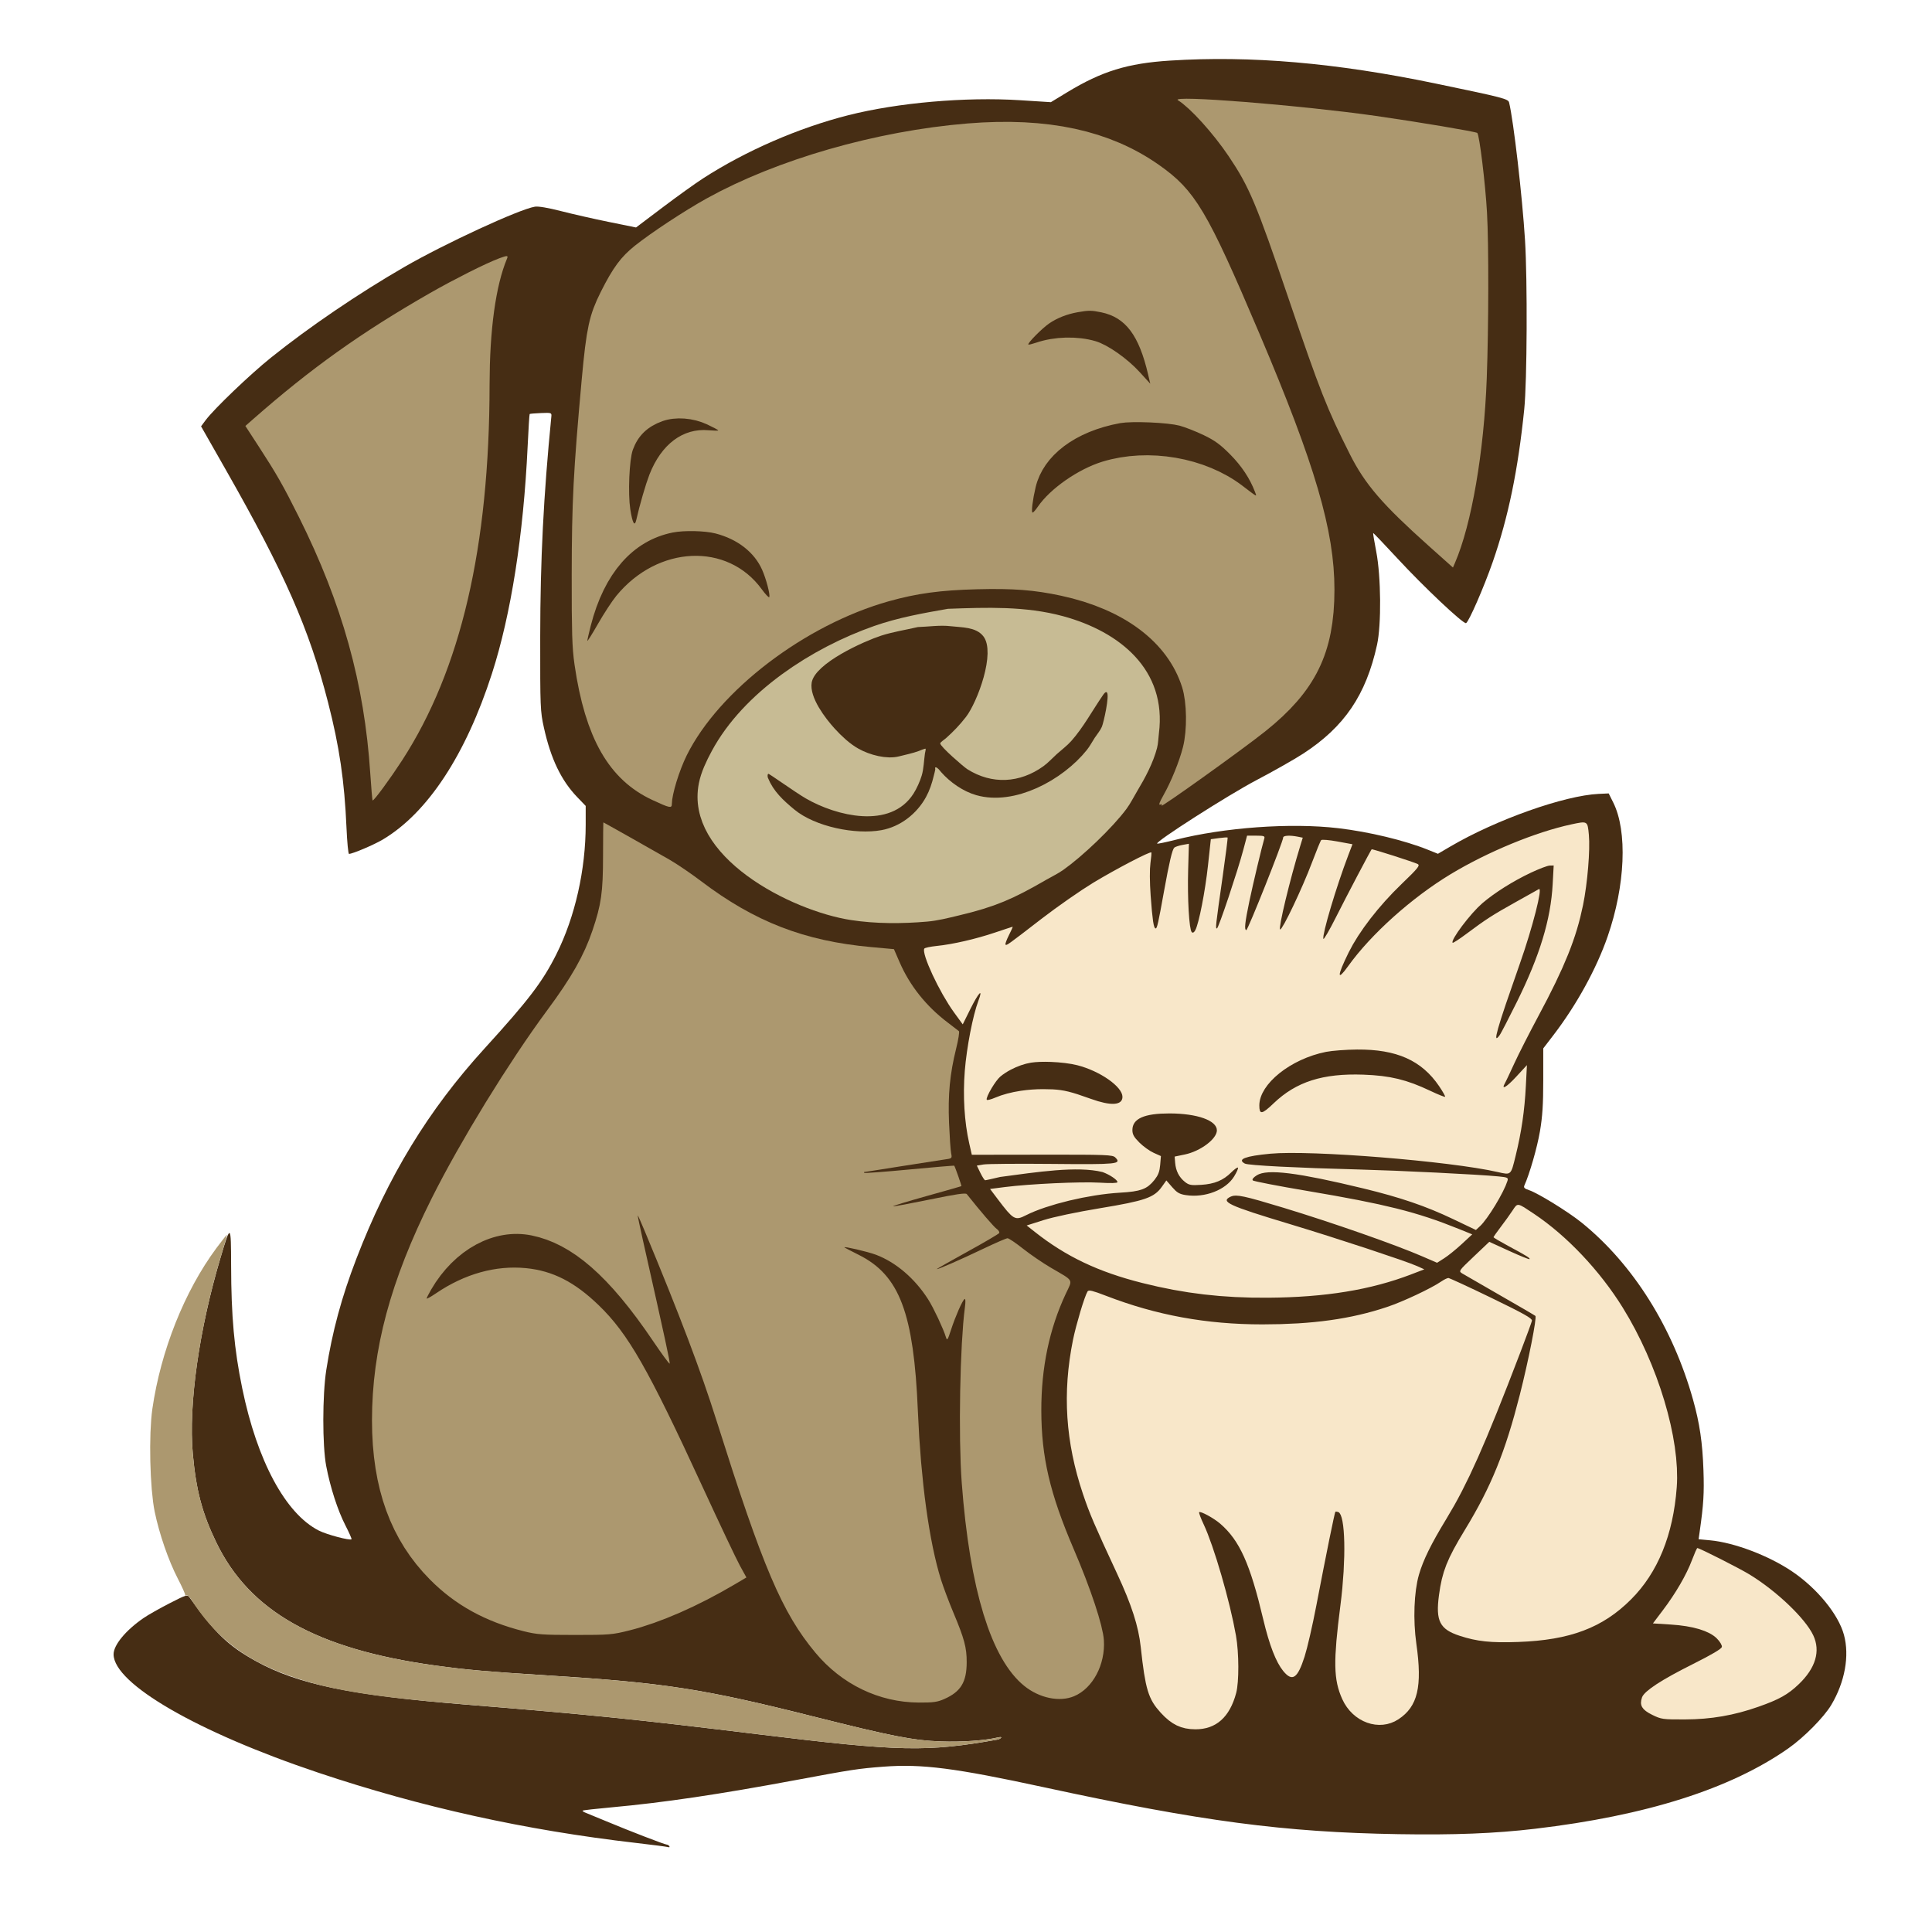 <?xml version="1.0" encoding="UTF-8" standalone="yes"?>
<!DOCTYPE svg PUBLIC "-//W3C//DTD SVG 1.1//EN" "http://www.w3.org/Graphics/SVG/1.1/DTD/svg11.dtd">

<svg width="1000" height="1000" viewBox="0 0 1000 1000" xmlns="http://www.w3.org/2000/svg" xmlns:xlink="http://www.w3.org/1999/xlink" version="1.1" baseProfile="full">
    <g transform="scale(2,-2) translate(0,-500)">
        <path d="M 274.399 463.392 C 263.43 462.695 256.763 460.64 247.796 455.196 L 243.571 452.631 L 235.577 453.139 C 221.492 454.033 203.925 452.498 191.139 449.255 C 178.283 445.995 164.656 440.07 153.58 432.923 C 151.6 431.646 146.881 428.262 143.095 425.402 L 136.209 420.204 L 129.16 421.639 C 125.283 422.428 119.716 423.691 116.788 424.445 C 113.456 425.304 110.931 425.73 110.039 425.585 C 105.987 424.928 86.726 416.033 76.236 409.975 C 64.385 403.131 51.617 394.451 41.722 386.51 C 36.305 382.164 27.001 373.255 24.824 370.331 L 23.641 368.742 L 30.058 357.469 C 45.289 330.712 51.609 316.334 56.499 297.318 C 59.445 285.862 60.75 276.996 61.279 264.841 C 61.441 261.127 61.733 258.088 61.927 258.088 C 62.846 258.088 68.362 260.429 70.662 261.795 C 82.257 268.682 92.14 283.707 98.926 304.762 C 103.861 320.074 107.08 340.562 108.155 363.493 C 108.369 368.055 108.607 371.85 108.683 371.926 C 108.76 372.002 110.076 372.116 111.608 372.177 C 114.327 372.287 114.391 372.264 114.291 371.247 C 112.263 350.651 111.434 334.228 111.413 314.254 C 111.394 295.929 111.431 295 112.371 290.754 C 114.155 282.692 116.843 277.092 121.008 272.762 L 123.183 270.502 L 123.183 265.677 C 123.183 253.971 120.428 241.772 115.61 232.149 C 112.021 224.98 108.421 220.255 96.989 207.711 C 82.451 191.758 72.053 174.699 63.839 153.327 C 59.999 143.337 57.593 134.442 56.049 124.534 C 55.032 118.005 55.021 104.95 56.027 99.667 C 57.085 94.115 59.009 88.175 61.011 84.277 C 61.967 82.416 62.673 80.816 62.58 80.723 C 62.18 80.323 56.214 81.902 54.124 82.961 C 45.505 87.329 38.152 100.99 34.287 119.818 C 32.214 129.916 31.447 138.394 31.418 151.545 C 31.394 162.354 31.309 162.421 28.706 153.689 C 23.091 134.859 20.358 115.538 21.506 102.795 C 22.353 93.388 23.938 87.409 27.581 79.884 C 36.231 62.017 53.514 52.295 84.167 48.054 C 92.322 46.926 97.454 46.474 113.965 45.433 C 143.524 43.569 153.777 41.978 181.921 34.89 C 202.451 29.72 207.921 28.649 215.149 28.388 C 220.48 28.195 226.423 28.617 229.941 29.437 C 230.53 29.575 230.862 29.526 230.679 29.329 C 230.495 29.132 230.109 28.928 229.821 28.877 C 211.445 25.615 204.485 25.765 168.201 30.202 C 135.988 34.142 124.061 35.354 92.099 37.937 C 62.383 40.338 48.725 43.164 37.863 49.16 C 30.679 53.125 27.236 56.432 20.624 65.716 C 20.104 66.447 19.789 66.35 15.458 64.127 C 12.921 62.825 9.93 61.132 8.812 60.365 C 4.153 57.172 0.977 53.329 1 50.914 C 1.073 43.299 22.722 30.788 53.941 20.319 C 80.605 11.378 107.516 5.428 136.26 2.118 C 140.504 1.63 144.229 1.144 144.536 1.04 C 144.843 0.936 144.976 1.041 144.832 1.274 C 144.688 1.508 144.382 1.698 144.153 1.698 C 143.65 1.698 134.484 5.233 128.542 7.719 C 126.184 8.706 123.794 9.689 123.231 9.905 C 122.668 10.121 122.292 10.382 122.396 10.486 C 122.5 10.59 125.855 10.972 129.851 11.334 C 143.263 12.552 157.686 14.687 177.634 18.409 C 192.2 21.127 193.721 21.359 200.269 21.861 C 210.171 22.62 218.765 21.516 241.833 16.523 C 282.561 7.707 303.854 4.889 333.483 4.394 C 347.955 4.152 358.51 4.568 368.854 5.788 C 397.684 9.188 419.492 16.112 434.452 26.615 C 438.507 29.461 443.663 34.685 445.547 37.856 C 449.067 43.78 450.29 50.547 448.821 55.975 C 447.386 61.275 441.868 68.025 435.404 72.388 C 429.348 76.477 420.432 79.862 414.197 80.441 L 411.202 80.72 L 411.483 82.69 C 412.488 89.734 412.666 92.632 412.458 98.595 C 412.209 105.755 411.476 110.724 409.769 116.816 C 404.521 135.545 394.212 151.933 380.928 162.666 C 377.483 165.45 369.606 170.309 367.312 171.067 C 366.135 171.455 365.866 171.726 366.113 172.275 C 367.466 175.274 369.423 182.074 370.138 186.257 C 370.794 190.098 370.998 193.238 370.998 199.52 L 370.998 207.75 L 373.613 211.16 C 379.603 218.971 384.752 228.331 387.652 236.685 C 392.237 249.89 392.829 263.954 389.113 271.379 L 387.934 273.737 L 385.361 273.618 C 376.456 273.204 358.813 266.949 346.972 260.008 L 343.741 258.114 L 341.184 259.145 C 335.13 261.587 325.898 263.807 317.916 264.741 C 305.613 266.18 288.507 264.949 275.703 261.704 C 273.354 261.108 271.281 260.678 271.095 260.748 C 270.267 261.059 289.503 273.359 296.825 277.2 C 301.188 279.489 306.599 282.559 308.85 284.021 C 319.53 290.96 325.127 299.202 327.983 312.198 C 329.129 317.411 329.022 329.854 327.776 336.315 C 327.278 338.899 326.92 341.062 326.98 341.122 C 327.04 341.182 329.878 338.213 333.287 334.524 C 340.06 327.195 350.273 317.564 351.011 317.81 C 351.693 318.037 355.626 327.043 357.917 333.622 C 361.958 345.227 364.479 357.446 366.083 373.206 C 366.81 380.35 366.928 406.553 366.279 416.938 C 365.57 428.297 363.31 447.835 362.16 452.543 C 361.929 453.489 360.663 453.816 343.13 457.46 C 317.33 462.822 295.306 464.723 274.399 463.392 Z" transform="scale(1,1) translate(28.394,20.926)" fill="#462d14" opacity="1"></path>
        <path d="M 92.83 112.737 L 95.498 112.821 L 98.1 112.949 L 100.639 113.12 L 103.117 113.336 L 105.537 113.596 L 107.902 113.902 L 110.214 114.253 L 112.476 114.649 L 114.691 115.092 L 116.86 115.582 L 118.987 116.119 L 121.073 116.704 L 123.123 117.336 L 125.137 118.017 L 127.119 118.747 L 130.487 120.038 L 128.62 120.88 L 126.869 121.572 L 123.952 122.617 L 115.598 125.438 L 105.518 128.699 L 100.442 130.292 L 95.668 131.753 L 90.304 133.388 L 86.136 134.713 L 83.061 135.777 L 81.901 136.227 L 80.975 136.629 L 80.27 136.991 L 79.774 137.317 L 79.473 137.615 L 79.392 137.755 L 79.355 137.89 L 79.36 138.021 L 79.406 138.148 L 79.614 138.396 L 79.965 138.639 L 80.447 138.884 L 81.004 139.062 L 81.715 139.123 L 82.664 139.048 L 83.936 138.818 L 85.617 138.417 L 87.79 137.825 L 93.953 135.999 L 98.882 134.468 L 103.982 132.821 L 109.107 131.111 L 114.11 129.387 L 118.844 127.703 L 123.163 126.108 L 126.921 124.654 L 129.97 123.393 L 133.787 121.738 L 135.629 122.906 L 136.558 123.558 L 137.725 124.468 L 138.982 125.516 L 140.179 126.582 L 142.887 129.089 L 139.322 130.531 L 135.379 132.062 L 133.446 132.759 L 131.511 133.419 L 129.551 134.045 L 127.546 134.645 L 125.472 135.222 L 123.31 135.784 L 118.63 136.878 L 113.335 137.972 L 107.251 139.108 L 100.206 140.329 L 94.86 141.258 L 90.419 142.081 L 87.348 142.708 L 86.47 142.921 L 86.22 142.997 L 86.146 143.027 L 86.107 143.051 L 86.037 143.161 L 86.025 143.289 L 86.072 143.434 L 86.175 143.596 L 86.55 143.964 L 87.143 144.384 L 87.707 144.67 L 88.396 144.893 L 89.219 145.053 L 90.18 145.148 L 91.285 145.177 L 92.542 145.14 L 93.956 145.036 L 95.532 144.865 L 97.278 144.625 L 99.199 144.316 L 103.591 143.487 L 108.758 142.372 L 114.748 140.966 L 118.193 140.1 L 121.405 139.225 L 124.421 138.328 L 127.279 137.396 L 130.017 136.417 L 132.671 135.377 L 135.281 134.264 L 137.882 133.065 L 143.837 130.222 L 144.882 131.191 L 145.286 131.6 L 145.732 132.113 L 146.719 133.398 L 147.782 134.944 L 148.856 136.645 L 149.878 138.399 L 150.785 140.099 L 151.514 141.643 L 152.002 142.926 L 152.075 143.207 L 152.085 143.428 L 152.01 143.599 L 151.828 143.733 L 151.517 143.839 L 151.056 143.928 L 149.593 144.096 L 147.048 144.303 L 143.328 144.544 L 133.602 145.072 L 122.892 145.557 L 113.676 145.876 L 102.365 146.224 L 93.138 146.622 L 89.549 146.827 L 86.772 147.03 L 84.904 147.225 L 84.341 147.319 L 84.042 147.408 L 83.702 147.613 L 83.461 147.812 L 83.32 148.004 L 83.278 148.19 L 83.336 148.369 L 83.495 148.543 L 83.754 148.71 L 84.113 148.872 L 85.136 149.178 L 86.564 149.462 L 88.4 149.724 L 90.647 149.965 L 92.894 150.105 L 95.669 150.16 L 98.899 150.135 L 102.511 150.037 L 106.434 149.871 L 110.596 149.642 L 114.925 149.358 L 119.347 149.022 L 123.793 148.643 L 128.188 148.224 L 132.461 147.772 L 136.541 147.293 L 140.354 146.793 L 143.829 146.277 L 146.894 145.751 L 149.476 145.221 L 150.63 144.963 L 151.503 144.823 L 151.853 144.814 L 152.155 144.854 L 152.415 144.95 L 152.642 145.109 L 152.843 145.337 L 153.024 145.64 L 153.194 146.026 L 153.359 146.5 L 153.704 147.742 L 154.118 149.418 L 154.653 151.708 L 155.125 153.952 L 155.534 156.168 L 155.886 158.377 L 156.182 160.599 L 156.425 162.852 L 156.619 165.156 L 156.765 167.532 L 157.041 172.891 L 154.269 169.89 L 153.37 168.949 L 152.589 168.199 L 151.946 167.65 L 151.455 167.31 L 151.135 167.189 L 151.044 167.214 L 151.002 167.298 L 151.01 167.441 L 151.072 167.645 L 151.364 168.241 L 151.692 168.887 L 152.255 170.06 L 153.771 173.32 L 154.872 175.62 L 156.422 178.712 L 158.215 182.192 L 160.045 185.656 L 162.411 190.16 L 164.454 194.255 L 166.203 198.014 L 167.687 201.509 L 168.339 203.18 L 168.936 204.813 L 169.482 206.416 L 169.979 207.999 L 170.432 209.57 L 170.845 211.14 L 171.564 214.308 L 171.974 216.549 L 172.336 218.983 L 172.642 221.518 L 172.884 224.063 L 173.056 226.524 L 173.15 228.811 L 173.157 230.831 L 173.07 232.493 L 172.951 233.685 L 172.812 234.569 L 172.719 234.906 L 172.6 235.177 L 172.45 235.387 L 172.261 235.54 L 172.027 235.64 L 171.741 235.692 L 171.396 235.698 L 170.985 235.664 L 169.941 235.488 L 168.555 235.198 L 166.786 234.79 L 164.952 234.313 L 163.06 233.769 L 161.12 233.162 L 159.141 232.496 L 157.132 231.775 L 155.101 231.002 L 153.057 230.181 L 151.01 229.315 L 148.968 228.409 L 146.94 227.466 L 144.935 226.489 L 142.962 225.482 L 141.029 224.449 L 139.146 223.394 L 137.321 222.32 L 135.427 221.14 L 133.529 219.889 L 131.635 218.571 L 129.753 217.196 L 127.891 215.768 L 126.054 214.294 L 124.252 212.783 L 122.491 211.239 L 120.779 209.67 L 119.124 208.082 L 117.533 206.483 L 116.013 204.878 L 114.572 203.275 L 113.217 201.68 L 111.956 200.1 L 110.797 198.542 L 109.823 197.248 L 109.131 196.472 L 108.892 196.276 L 108.723 196.204 L 108.625 196.257 L 108.597 196.431 L 108.64 196.727 L 108.753 197.142 L 109.19 198.323 L 109.909 199.965 L 110.908 202.053 L 112.019 204.13 L 113.342 206.298 L 114.856 208.531 L 116.54 210.801 L 118.375 213.083 L 120.339 215.35 L 122.411 217.575 L 124.572 219.731 L 127.118 222.219 L 127.949 223.08 L 128.522 223.731 L 128.865 224.206 L 129.007 224.539 L 129.01 224.664 L 128.974 224.765 L 128.795 224.919 L 128.016 225.234 L 126.551 225.749 L 122.528 227.075 L 118.655 228.277 L 117.378 228.64 L 117.009 228.727 L 116.906 228.744 L 116.876 228.744 L 116.861 228.74 L 116.818 228.68 L 116.741 228.556 L 116.496 228.127 L 115.684 226.641 L 113.159 221.888 L 110.172 216.162 L 107.605 211.143 L 106.402 208.817 L 105.39 206.99 L 104.675 205.844 L 104.463 205.584 L 104.398 205.543 L 104.364 205.564 L 104.342 205.891 L 104.407 206.462 L 104.777 208.241 L 105.418 210.718 L 106.277 213.711 L 107.299 217.038 L 108.431 220.516 L 109.617 223.963 L 110.804 227.197 L 111.893 230.052 L 108.014 230.765 L 106.481 231.014 L 105.175 231.165 L 104.234 231.206 L 103.944 231.181 L 103.797 231.125 L 103.753 231.061 L 103.689 230.945 L 103.508 230.565 L 102.969 229.302 L 101.45 225.413 L 100.4 222.746 L 99.178 219.847 L 97.871 216.903 L 96.568 214.1 L 95.358 211.622 L 94.329 209.657 L 93.568 208.389 L 93.317 208.075 L 93.228 208.008 L 93.166 208.005 L 93.129 208.07 L 93.112 208.205 L 93.136 208.671 L 93.394 210.305 L 93.894 212.717 L 94.591 215.716 L 95.438 219.111 L 96.388 222.711 L 97.397 226.324 L 98.417 229.761 L 99.029 231.75 L 97.724 232.012 L 96.972 232.142 L 96.269 232.224 L 95.629 232.261 L 95.069 232.252 L 94.605 232.199 L 94.254 232.102 L 94.031 231.963 L 93.973 231.878 L 93.953 231.783 L 93.927 231.622 L 93.851 231.341 L 93.561 230.453 L 92.522 227.598 L 91.046 223.744 L 89.342 219.415 L 87.618 215.135 L 86.084 211.429 L 84.947 208.82 L 84.593 208.092 L 84.481 207.9 L 84.443 207.851 L 84.417 207.834 L 84.32 207.858 L 84.242 207.93 L 84.141 208.227 L 84.115 208.744 L 84.168 209.498 L 84.3 210.505 L 84.514 211.784 L 85.194 215.223 L 86.115 219.405 L 87.251 224.285 L 88.328 228.708 L 89.071 231.522 L 89.119 231.741 L 89.108 231.914 L 89.022 232.046 L 88.846 232.141 L 88.567 232.207 L 88.168 232.247 L 86.955 232.273 L 84.615 232.273 L 83.676 228.736 L 82.964 226.224 L 82.023 223.139 L 79.828 216.368 L 78.763 213.242 L 77.843 210.662 L 77.164 208.909 L 76.943 208.43 L 76.868 208.306 L 76.84 208.274 L 76.818 208.263 L 76.745 208.272 L 76.685 208.309 L 76.64 208.394 L 76.612 208.543 L 76.614 209.104 L 76.708 210.135 L 77.232 214.167 L 78.308 221.768 L 79.26 228.777 L 79.517 230.944 L 79.573 231.549 L 79.58 231.714 L 79.578 231.76 L 79.573 231.781 L 79.502 231.805 L 79.352 231.817 L 78.857 231.803 L 77.334 231.643 L 75.236 231.355 L 74.503 224.593 L 74.189 221.999 L 73.81 219.359 L 73.386 216.766 L 72.934 214.315 L 72.473 212.1 L 72.021 210.216 L 71.596 208.755 L 71.4 208.213 L 71.218 207.812 L 70.975 207.435 L 70.739 207.225 L 70.625 207.183 L 70.512 207.184 L 70.402 207.226 L 70.295 207.311 L 70.171 207.522 L 70.053 207.893 L 69.835 209.071 L 69.649 210.751 L 69.499 212.839 L 69.39 215.241 L 69.328 217.865 L 69.318 220.615 L 69.366 223.4 L 69.559 230.176 L 67.929 229.882 L 67.257 229.737 L 66.632 229.559 L 66.124 229.371 L 65.802 229.195 L 65.588 228.898 L 65.347 228.311 L 65.075 227.418 L 64.766 226.198 L 64.024 222.709 L 63.085 217.695 L 62.193 212.824 L 61.616 209.959 L 61.412 209.124 L 61.244 208.604 L 61.099 208.338 L 60.963 208.263 L 60.868 208.288 L 60.777 208.365 L 60.606 208.688 L 60.446 209.26 L 60.292 210.107 L 59.987 212.734 L 59.659 216.784 L 59.515 219.346 L 59.457 221.718 L 59.489 223.727 L 59.61 225.198 L 59.829 227.063 L 59.862 227.667 L 59.856 227.848 L 59.847 227.903 L 59.834 227.933 L 59.781 227.95 L 59.681 227.939 L 59.344 227.837 L 58.188 227.348 L 56.502 226.537 L 54.422 225.475 L 52.082 224.232 L 49.619 222.879 L 47.167 221.487 L 44.862 220.126 L 41.946 218.265 L 38.443 215.881 L 34.794 213.281 L 31.438 210.772 L 26.241 206.771 L 23.518 204.729 L 22.819 204.252 L 22.421 204.037 L 22.216 204.008 L 22.098 204.087 L 22.074 204.178 L 22.096 204.35 L 22.26 204.893 L 22.563 205.638 L 22.975 206.505 L 23.717 208.049 L 23.911 208.519 L 23.95 208.647 L 23.953 208.68 L 23.945 208.692 L 23.932 208.69 L 23.908 208.684 L 23.827 208.661 L 23.543 208.574 L 22.552 208.255 L 19.394 207.205 L 17.47 206.586 L 15.496 206.007 L 13.499 205.472 L 11.511 204.991 L 9.56 204.568 L 7.676 204.211 L 5.888 203.927 L 4.226 203.723 L 3.08 203.578 L 2.105 203.402 L 1.406 203.218 L 1.193 203.129 L 1.086 203.047 L 1.029 202.903 L 1.002 202.711 L 1.037 202.188 L 1.181 201.499 L 1.425 200.664 L 1.76 199.704 L 2.177 198.637 L 3.217 196.265 L 4.472 193.708 L 5.868 191.125 L 7.329 188.678 L 8.061 187.554 L 8.781 186.525 L 11.032 183.436 L 13.045 187.489 L 13.794 188.942 L 14.44 190.09 L 14.962 190.914 L 15.343 191.394 L 15.474 191.5 L 15.563 191.513 L 15.606 191.43 L 15.603 191.25 L 15.444 190.587 L 15.067 189.505 L 14.531 187.906 L 13.991 185.957 L 13.464 183.738 L 12.965 181.33 L 12.51 178.813 L 12.114 176.268 L 11.792 173.776 L 11.562 171.417 L 11.411 168.966 L 11.346 166.512 L 11.365 164.072 L 11.469 161.664 L 11.655 159.304 L 11.922 157.01 L 12.271 154.799 L 12.698 152.689 L 13.381 149.687 L 31.57 149.713 L 41.496 149.707 L 44.738 149.677 L 47.059 149.619 L 48.628 149.529 L 49.613 149.398 L 49.939 149.316 L 50.183 149.221 L 50.365 149.114 L 50.508 148.992 L 50.795 148.688 L 50.996 148.419 L 51.093 148.185 L 51.067 147.982 L 50.897 147.809 L 50.567 147.664 L 50.055 147.545 L 49.344 147.45 L 47.246 147.324 L 44.12 147.271 L 39.814 147.275 L 34.175 147.321 L 27.826 147.358 L 22.364 147.343 L 18.371 147.282 L 17.107 147.236 L 16.429 147.18 L 14.68 146.885 L 15.601 144.989 L 15.983 144.253 L 16.344 143.65 L 16.642 143.243 L 16.755 143.132 L 16.838 143.094 L 16.888 143.098 L 16.974 143.111 L 17.241 143.161 L 18.108 143.344 L 20.718 143.946 L 27.935 144.908 L 31.544 145.333 L 35.074 145.666 L 36.791 145.784 L 38.466 145.863 L 40.092 145.897 L 41.661 145.881 L 43.166 145.81 L 44.599 145.678 L 45.953 145.48 L 47.22 145.211 L 47.908 144.937 L 48.591 144.613 L 49.241 144.257 L 49.832 143.886 L 50.338 143.518 L 50.732 143.172 L 50.988 142.864 L 51.079 142.613 L 51.001 142.522 L 50.771 142.452 L 49.874 142.374 L 48.427 142.38 L 46.47 142.471 L 44.277 142.54 L 41.474 142.533 L 38.242 142.457 L 34.759 142.32 L 31.205 142.13 L 27.76 141.897 L 24.602 141.628 L 21.912 141.331 L 18.098 140.842 L 20.08 138.216 L 21.444 136.434 L 22.538 135.092 L 23.433 134.151 L 23.828 133.818 L 24.2 133.57 L 24.558 133.402 L 24.911 133.309 L 25.267 133.286 L 25.635 133.328 L 26.024 133.429 L 26.444 133.586 L 27.408 134.042 L 28.492 134.56 L 29.69 135.071 L 30.99 135.572 L 32.379 136.061 L 35.38 136.987 L 38.596 137.828 L 41.934 138.56 L 45.297 139.16 L 46.959 139.404 L 48.592 139.607 L 50.183 139.765 L 51.722 139.876 L 53.576 140.009 L 55.125 140.187 L 56.416 140.429 L 57.496 140.75 L 57.972 140.947 L 58.413 141.17 L 58.826 141.423 L 59.215 141.706 L 59.949 142.376 L 60.663 143.196 L 61.275 144.069 L 61.509 144.502 L 61.701 144.948 L 61.855 145.417 L 61.975 145.921 L 62.129 147.077 L 62.318 149.353 L 60.45 150.189 L 59.581 150.656 L 58.596 151.311 L 57.615 152.067 L 56.76 152.836 L 55.874 153.783 L 55.557 154.191 L 55.314 154.572 L 55.138 154.939 L 55.022 155.306 L 54.957 155.686 L 54.938 156.093 L 54.974 156.627 L 55.082 157.124 L 55.264 157.584 L 55.519 158.009 L 55.849 158.398 L 56.254 158.75 L 56.735 159.068 L 57.292 159.351 L 57.926 159.599 L 58.639 159.812 L 59.429 159.992 L 60.299 160.137 L 61.249 160.25 L 62.279 160.328 L 64.584 160.388 L 65.901 160.364 L 67.164 160.3 L 68.37 160.196 L 69.513 160.055 L 70.59 159.879 L 71.596 159.667 L 72.526 159.423 L 73.378 159.148 L 74.145 158.843 L 74.824 158.51 L 75.411 158.151 L 75.901 157.766 L 76.289 157.358 L 76.572 156.928 L 76.745 156.478 L 76.804 156.009 L 76.755 155.584 L 76.613 155.141 L 76.384 154.685 L 76.076 154.22 L 75.694 153.752 L 75.244 153.284 L 74.735 152.823 L 74.171 152.373 L 73.56 151.939 L 72.907 151.526 L 72.221 151.139 L 71.506 150.783 L 70.77 150.462 L 70.02 150.182 L 69.261 149.947 L 68.5 149.763 L 65.871 149.217 L 66.006 147.581 L 66.102 146.823 L 66.261 146.106 L 66.484 145.428 L 66.77 144.791 L 67.119 144.196 L 67.531 143.641 L 68.005 143.128 L 68.542 142.657 L 68.911 142.383 L 69.265 142.171 L 69.633 142.016 L 70.045 141.913 L 70.53 141.855 L 71.12 141.838 L 72.731 141.905 L 73.973 142.022 L 75.117 142.211 L 76.173 142.478 L 77.153 142.827 L 78.068 143.264 L 78.931 143.793 L 79.751 144.419 L 80.542 145.146 L 81.13 145.694 L 81.65 146.106 L 82.044 146.34 L 82.176 146.379 L 82.257 146.358 L 82.282 146.266 L 82.255 146.099 L 82.065 145.581 L 81.719 144.877 L 81.251 144.064 L 80.811 143.428 L 80.301 142.826 L 79.726 142.262 L 79.092 141.737 L 78.403 141.253 L 77.665 140.812 L 76.883 140.417 L 76.064 140.069 L 75.211 139.771 L 74.332 139.524 L 73.431 139.332 L 72.513 139.195 L 71.584 139.116 L 70.649 139.097 L 69.715 139.141 L 68.785 139.248 L 68.207 139.35 L 67.705 139.475 L 67.259 139.634 L 66.852 139.836 L 66.464 140.094 L 66.079 140.417 L 65.238 141.302 L 63.727 143.046 L 62.54 141.383 L 62.161 140.883 L 61.76 140.425 L 61.324 140.004 L 60.839 139.616 L 60.294 139.255 L 59.675 138.918 L 58.969 138.6 L 58.164 138.297 L 57.245 138.004 L 56.201 137.716 L 53.685 137.141 L 50.512 136.534 L 46.577 135.861 L 42.079 135.069 L 37.936 134.248 L 34.453 133.462 L 33.054 133.103 L 31.934 132.776 L 27.58 131.391 L 29.68 129.732 L 31.199 128.562 L 32.729 127.447 L 34.273 126.384 L 35.836 125.373 L 37.421 124.411 L 39.033 123.495 L 40.676 122.625 L 42.353 121.798 L 44.07 121.012 L 45.829 120.265 L 47.635 119.556 L 49.492 118.882 L 51.404 118.242 L 53.375 117.634 L 55.409 117.055 L 57.51 116.504 L 61.545 115.552 L 65.525 114.743 L 69.483 114.075 L 73.452 113.542 L 77.465 113.142 L 81.554 112.87 L 85.753 112.722 L 90.095 112.695 Z M 149.154 179.906 L 149.117 179.985 L 149.107 180.29 L 149.182 180.799 L 149.598 182.464 L 150.388 185.058 L 151.574 188.654 L 155.217 199.163 L 156.416 202.694 L 157.522 206.198 L 158.499 209.527 L 159.308 212.536 L 159.914 215.079 L 160.279 217.008 L 160.359 217.698 L 160.364 218.179 L 160.291 218.434 L 160.223 218.471 L 160.134 218.444 L 160.068 218.406 L 159.946 218.337 L 159.551 218.114 L 158.237 217.377 L 154.192 215.117 L 150.339 212.93 L 148.805 212.015 L 147.411 211.142 L 146.064 210.25 L 144.673 209.28 L 141.391 206.872 L 140.067 205.91 L 138.952 205.153 L 138.164 204.676 L 137.928 204.567 L 137.857 204.549 L 137.819 204.556 L 137.777 204.634 L 137.768 204.747 L 137.842 205.07 L 138.032 205.511 L 138.323 206.055 L 139.167 207.384 L 140.279 208.933 L 141.566 210.575 L 142.932 212.186 L 144.283 213.64 L 145.526 214.81 L 146.783 215.834 L 148.166 216.871 L 149.656 217.909 L 151.232 218.934 L 152.874 219.935 L 154.561 220.897 L 156.273 221.808 L 157.99 222.655 L 159.593 223.379 L 161.06 223.974 L 162.229 224.38 L 162.651 224.492 L 162.938 224.534 L 163.966 224.555 L 163.705 219.732 L 163.584 218.008 L 163.407 216.277 L 163.173 214.534 L 162.88 212.777 L 162.528 211.001 L 162.115 209.202 L 161.641 207.378 L 161.104 205.523 L 160.502 203.636 L 159.836 201.712 L 159.104 199.747 L 158.304 197.737 L 157.436 195.68 L 156.498 193.571 L 155.49 191.407 L 154.41 189.184 L 151.526 183.482 L 150.505 181.551 L 150.164 180.939 L 149.96 180.61 L 149.634 180.196 L 149.384 179.947 L 149.211 179.874 Z M 88.306 160.726 L 88.151 160.792 L 88.027 160.92 L 87.932 161.111 L 87.817 161.679 L 87.786 162.494 L 87.812 163.015 L 87.884 163.54 L 88 164.069 L 88.16 164.6 L 88.362 165.133 L 88.604 165.666 L 89.207 166.729 L 89.957 167.782 L 90.845 168.816 L 91.861 169.823 L 92.993 170.795 L 94.232 171.723 L 95.568 172.6 L 96.99 173.417 L 98.489 174.165 L 100.053 174.838 L 101.673 175.426 L 103.338 175.922 L 105.039 176.317 L 106.554 176.54 L 108.574 176.729 L 110.834 176.864 L 113.071 176.924 L 114.948 176.904 L 116.738 176.813 L 118.446 176.651 L 120.073 176.415 L 121.623 176.105 L 123.098 175.72 L 124.501 175.258 L 125.833 174.718 L 127.099 174.099 L 128.301 173.399 L 129.441 172.619 L 130.522 171.755 L 131.547 170.808 L 132.518 169.776 L 133.438 168.658 L 134.31 167.452 L 134.969 166.443 L 135.481 165.589 L 135.793 164.978 L 135.859 164.793 L 135.867 164.735 L 135.856 164.702 L 135.818 164.692 L 135.744 164.699 L 135.498 164.763 L 134.664 165.07 L 133.479 165.572 L 132.066 166.221 L 129.842 167.229 L 127.739 168.074 L 125.703 168.768 L 123.682 169.324 L 121.625 169.755 L 119.478 170.073 L 117.189 170.292 L 114.706 170.423 L 112.783 170.462 L 110.94 170.44 L 109.174 170.356 L 107.481 170.207 L 105.857 169.994 L 104.299 169.715 L 102.802 169.369 L 101.364 168.954 L 99.981 168.47 L 98.648 167.915 L 97.363 167.288 L 96.122 166.588 L 94.921 165.815 L 93.756 164.965 L 92.623 164.04 L 91.52 163.036 L 90.476 162.065 L 89.637 161.358 L 88.984 160.912 L 88.72 160.786 L 88.495 160.725 Z M 49.079 162.909 L 48.41 162.995 L 47.683 163.129 L 46.06 163.542 L 44.219 164.148 L 40.704 165.362 L 39.49 165.732 L 38.386 166.028 L 37.352 166.256 L 36.349 166.425 L 35.339 166.543 L 34.281 166.617 L 31.87 166.669 L 30.388 166.644 L 28.921 166.564 L 27.478 166.432 L 26.067 166.249 L 24.242 165.926 L 22.511 165.519 L 20.894 165.03 L 19.41 164.464 L 18.655 164.168 L 17.998 163.964 L 17.512 163.869 L 17.354 163.869 L 17.265 163.902 L 17.216 164.045 L 17.244 164.286 L 17.495 165.005 L 17.953 165.95 L 18.553 167.008 L 19.117 167.897 L 19.697 168.723 L 20.257 169.421 L 20.757 169.925 L 21.355 170.396 L 22.008 170.85 L 22.706 171.285 L 23.442 171.695 L 24.74 172.32 L 26.077 172.846 L 27.41 173.254 L 28.698 173.526 L 29.8 173.656 L 31.053 173.73 L 32.417 173.75 L 33.85 173.719 L 35.692 173.611 L 37.499 173.429 L 39.187 173.178 L 40.676 172.863 L 41.775 172.554 L 42.865 172.191 L 43.936 171.779 L 44.98 171.324 L 45.99 170.832 L 46.956 170.31 L 47.87 169.762 L 48.723 169.196 L 49.508 168.616 L 50.215 168.029 L 50.837 167.44 L 51.365 166.856 L 51.79 166.283 L 52.104 165.725 L 52.298 165.19 L 52.365 164.683 L 52.331 164.291 L 52.228 163.947 L 52.058 163.65 L 51.823 163.401 L 51.522 163.199 L 51.157 163.046 L 50.73 162.94 L 50.24 162.881 L 49.69 162.871 Z M 152.283 23.538 L 154.79 23.603 L 157.246 23.725 L 159.591 23.912 L 161.831 24.167 L 163.972 24.492 L 166.02 24.889 L 167.98 25.36 L 169.857 25.908 L 171.658 26.534 L 173.388 27.24 L 175.053 28.029 L 176.658 28.903 L 178.21 29.864 L 179.713 30.914 L 181.174 32.056 L 182.597 33.291 L 183.99 34.621 L 185.253 35.952 L 186.447 37.348 L 187.572 38.811 L 188.627 40.339 L 189.612 41.931 L 190.528 43.588 L 191.374 45.309 L 192.15 47.094 L 192.855 48.942 L 193.491 50.853 L 194.055 52.826 L 194.549 54.861 L 194.971 56.957 L 195.323 59.115 L 195.603 61.334 L 195.812 63.612 L 195.881 64.806 L 195.91 66.037 L 195.855 68.605 L 195.652 71.297 L 195.307 74.099 L 194.823 76.992 L 194.206 79.962 L 193.462 82.99 L 192.595 86.06 L 191.61 89.156 L 190.512 92.26 L 189.306 95.357 L 187.998 98.429 L 186.591 101.46 L 185.092 104.434 L 183.505 107.332 L 181.835 110.14 L 180.694 111.924 L 179.496 113.692 L 178.245 115.439 L 176.944 117.161 L 175.599 118.854 L 174.211 120.513 L 172.786 122.136 L 171.328 123.717 L 169.839 125.252 L 168.324 126.738 L 166.788 128.17 L 165.233 129.544 L 163.663 130.857 L 162.084 132.103 L 160.497 133.279 L 158.908 134.381 L 156.352 136.063 L 155.545 136.51 L 155.227 136.639 L 154.955 136.709 L 154.719 136.719 L 154.51 136.672 L 154.319 136.568 L 154.137 136.41 L 153.764 135.935 L 153.316 135.257 L 151.93 133.264 L 150.266 131.014 L 148.951 129.23 L 148.551 128.636 L 148.442 128.452 L 148.414 128.392 L 148.404 128.357 L 148.424 128.323 L 148.481 128.271 L 148.7 128.111 L 149.506 127.608 L 152.156 126.122 L 155.059 124.546 L 156.805 123.539 L 157.314 123.205 L 157.616 122.962 L 157.741 122.793 L 157.716 122.679 L 157.669 122.671 L 157.572 122.687 L 157.237 122.787 L 156.077 123.228 L 154.41 123.929 L 152.41 124.822 L 147.299 127.16 L 143.309 123.373 L 141.02 121.176 L 140.348 120.479 L 139.945 119.982 L 139.776 119.633 L 139.768 119.497 L 139.806 119.38 L 140 119.171 L 140.324 118.956 L 150.119 113.304 L 156.422 109.668 L 158.413 108.492 L 158.988 108.142 L 159.154 108.035 L 159.204 108.001 L 159.232 107.978 L 159.264 107.91 L 159.28 107.781 L 159.271 107.348 L 159.092 105.856 L 158.728 103.658 L 158.209 100.912 L 157.566 97.774 L 156.829 94.4 L 156.031 90.947 L 155.201 87.571 L 153.785 82.268 L 153.07 79.793 L 152.343 77.419 L 151.6 75.136 L 150.836 72.931 L 150.046 70.794 L 149.226 68.711 L 148.37 66.671 L 147.475 64.664 L 146.534 62.676 L 145.545 60.697 L 144.5 58.714 L 143.397 56.717 L 142.23 54.692 L 140.995 52.629 L 139.408 49.969 L 138.103 47.638 L 137.048 45.551 L 136.205 43.618 L 135.541 41.753 L 135.021 39.869 L 134.611 37.876 L 134.275 35.689 L 134.131 34.494 L 134.038 33.399 L 133.996 32.397 L 134.011 31.483 L 134.084 30.651 L 134.218 29.895 L 134.418 29.208 L 134.685 28.586 L 135.022 28.022 L 135.433 27.51 L 135.921 27.045 L 136.488 26.62 L 137.139 26.229 L 137.874 25.868 L 138.699 25.529 L 139.615 25.207 L 141.275 24.702 L 142.897 24.295 L 144.532 23.981 L 146.235 23.754 L 148.059 23.608 L 150.057 23.538 Z M 72.202 1.033 L 73.143 1.141 L 74.042 1.322 L 74.897 1.577 L 75.71 1.907 L 76.479 2.31 L 77.206 2.787 L 77.889 3.338 L 78.529 3.963 L 79.126 4.661 L 79.679 5.433 L 80.189 6.279 L 80.656 7.198 L 81.079 8.191 L 81.459 9.257 L 81.795 10.397 L 81.928 10.984 L 82.043 11.669 L 82.218 13.29 L 82.32 15.168 L 82.35 17.212 L 82.306 19.332 L 82.191 21.438 L 82.004 23.437 L 81.745 25.24 L 81.044 28.806 L 80.149 32.714 L 79.106 36.797 L 77.965 40.89 L 76.773 44.828 L 75.579 48.447 L 74.429 51.582 L 73.886 52.915 L 73.372 54.066 L 72.856 55.211 L 72.466 56.181 L 72.24 56.874 L 72.2 57.085 L 72.216 57.188 L 72.315 57.226 L 72.48 57.216 L 72.978 57.068 L 73.652 56.775 L 74.446 56.367 L 75.301 55.876 L 76.16 55.333 L 76.966 54.77 L 77.661 54.218 L 78.576 53.383 L 79.441 52.499 L 80.261 51.555 L 81.041 50.543 L 81.783 49.452 L 82.494 48.272 L 83.177 46.994 L 83.837 45.609 L 84.477 44.105 L 85.103 42.475 L 85.719 40.707 L 86.329 38.793 L 86.937 36.723 L 87.548 34.486 L 88.796 29.476 L 89.394 27.083 L 90.006 24.895 L 90.632 22.912 L 91.273 21.135 L 91.928 19.562 L 92.599 18.194 L 93.283 17.03 L 93.983 16.07 L 94.412 15.58 L 94.82 15.181 L 95.208 14.872 L 95.58 14.656 L 95.937 14.535 L 96.282 14.508 L 96.616 14.579 L 96.941 14.749 L 97.261 15.018 L 97.576 15.388 L 97.89 15.862 L 98.203 16.44 L 98.519 17.123 L 98.84 17.914 L 99.503 19.823 L 100.131 22.074 L 100.91 25.297 L 101.74 29.062 L 102.522 32.939 L 104.364 42.437 L 105.895 50.122 L 106.976 55.301 L 107.303 56.733 L 107.406 57.122 L 107.441 57.23 L 107.454 57.262 L 107.465 57.279 L 107.578 57.328 L 107.761 57.333 L 108.231 57.222 L 108.397 57.125 L 108.555 56.967 L 108.842 56.475 L 109.091 55.761 L 109.303 54.84 L 109.477 53.726 L 109.612 52.436 L 109.708 50.983 L 109.766 49.383 L 109.783 47.651 L 109.761 45.802 L 109.596 41.811 L 109.268 37.531 L 109.042 35.321 L 108.773 33.083 L 108.161 28.054 L 107.736 23.839 L 107.5 20.316 L 107.454 18.777 L 107.456 17.364 L 107.506 16.064 L 107.605 14.861 L 107.753 13.74 L 107.95 12.685 L 108.198 11.681 L 108.494 10.714 L 108.842 9.768 L 109.239 8.827 L 109.795 7.738 L 110.439 6.735 L 111.163 5.822 L 111.959 5.002 L 112.816 4.279 L 113.727 3.655 L 114.682 3.134 L 115.673 2.719 L 116.689 2.414 L 117.724 2.221 L 118.767 2.143 L 119.81 2.184 L 120.843 2.347 L 121.859 2.636 L 122.847 3.053 L 123.8 3.601 L 124.691 4.242 L 125.495 4.931 L 126.214 5.675 L 126.849 6.481 L 127.4 7.354 L 127.871 8.3 L 128.262 9.325 L 128.574 10.437 L 128.809 11.639 L 128.969 12.94 L 129.055 14.344 L 129.068 15.859 L 129.01 17.489 L 128.883 19.242 L 128.687 21.122 L 128.424 23.137 L 128.148 25.501 L 127.979 27.917 L 127.913 30.341 L 127.951 32.727 L 128.089 35.031 L 128.326 37.209 L 128.661 39.214 L 128.865 40.138 L 129.093 41.002 L 129.546 42.437 L 130.103 43.936 L 130.772 45.519 L 131.565 47.208 L 132.491 49.021 L 133.56 50.98 L 134.782 53.105 L 136.166 55.415 L 138.201 58.887 L 139.201 60.702 L 140.201 62.596 L 142.236 66.702 L 144.377 71.362 L 146.694 76.735 L 149.257 82.98 L 152.137 90.255 L 155.404 98.718 L 157.415 104.084 L 158.06 105.886 L 158.25 106.452 L 158.336 106.75 L 158.329 106.868 L 158.263 107.004 L 157.928 107.345 L 157.286 107.798 L 156.29 108.389 L 154.895 109.143 L 153.054 110.087 L 147.855 112.645 L 143.688 114.645 L 140.197 116.283 L 137.749 117.389 L 137.029 117.69 L 136.816 117.768 L 136.748 117.788 L 136.707 117.795 L 136.403 117.724 L 135.96 117.535 L 135.439 117.255 L 134.899 116.914 L 133.694 116.16 L 132.153 115.302 L 130.363 114.38 L 128.415 113.437 L 126.396 112.515 L 124.397 111.654 L 122.505 110.898 L 120.81 110.288 L 119.053 109.724 L 117.28 109.201 L 115.486 108.717 L 113.667 108.272 L 111.819 107.865 L 109.94 107.497 L 108.025 107.166 L 106.07 106.873 L 104.073 106.615 L 102.028 106.394 L 99.933 106.208 L 97.784 106.057 L 93.308 105.858 L 88.57 105.793 L 85.876 105.821 L 83.214 105.904 L 80.583 106.044 L 77.98 106.241 L 75.404 106.495 L 72.852 106.807 L 70.321 107.176 L 67.81 107.604 L 65.315 108.091 L 62.835 108.638 L 60.368 109.243 L 57.911 109.909 L 55.461 110.636 L 53.016 111.424 L 50.575 112.273 L 48.135 113.183 L 45.927 114.004 L 44.509 114.439 L 44.041 114.525 L 43.704 114.531 L 43.476 114.461 L 43.333 114.322 L 42.981 113.586 L 42.53 112.394 L 42.011 110.852 L 41.458 109.071 L 40.378 105.223 L 39.916 103.374 L 39.55 101.72 L 39.075 99.166 L 38.684 96.633 L 38.377 94.116 L 38.155 91.615 L 38.018 89.127 L 37.966 86.648 L 37.999 84.177 L 38.117 81.711 L 38.32 79.247 L 38.61 76.784 L 38.984 74.318 L 39.445 71.848 L 39.992 69.371 L 40.626 66.883 L 41.345 64.384 L 42.152 61.87 L 42.783 60.038 L 43.429 58.275 L 44.15 56.439 L 45.006 54.392 L 47.363 49.097 L 50.982 41.267 L 52.297 38.361 L 53.437 35.662 L 54.411 33.144 L 55.227 30.779 L 55.895 28.54 L 56.423 26.399 L 56.821 24.329 L 57.096 22.302 L 57.525 18.57 L 57.95 15.518 L 58.403 13.033 L 58.651 11.97 L 58.918 11.008 L 59.209 10.132 L 59.529 9.33 L 59.881 8.587 L 60.269 7.89 L 60.698 7.225 L 61.172 6.579 L 62.271 5.285 L 63.312 4.219 L 64.342 3.321 L 65.377 2.582 L 66.434 1.995 L 67.53 1.552 L 68.681 1.243 L 69.905 1.062 L 71.218 1 Z M 200.422 3.61 L 202.858 3.762 L 205.247 4.013 L 207.603 4.366 L 209.941 4.824 L 212.276 5.388 L 214.622 6.062 L 216.995 6.848 L 218.854 7.527 L 220.469 8.172 L 221.882 8.807 L 223.133 9.455 L 224.266 10.14 L 225.321 10.884 L 226.34 11.711 L 227.366 12.645 L 228.154 13.433 L 228.868 14.225 L 229.511 15.02 L 230.08 15.818 L 230.576 16.618 L 230.999 17.418 L 231.348 18.22 L 231.624 19.02 L 231.825 19.82 L 231.953 20.618 L 232.005 21.413 L 231.983 22.205 L 231.887 22.993 L 231.715 23.775 L 231.467 24.553 L 231.144 25.324 L 230.697 26.174 L 230.133 27.08 L 229.459 28.034 L 228.684 29.027 L 227.818 30.052 L 226.868 31.1 L 225.843 32.163 L 224.751 33.233 L 223.601 34.303 L 222.402 35.362 L 221.162 36.405 L 219.89 37.421 L 218.593 38.405 L 217.281 39.346 L 215.962 40.238 L 214.645 41.071 L 213.316 41.835 L 211.479 42.831 L 207.088 45.105 L 203.1 47.071 L 201.765 47.681 L 201.351 47.848 L 201.218 47.891 L 201.14 47.905 L 201.112 47.889 L 201.073 47.841 L 200.964 47.659 L 200.645 46.992 L 199.758 44.799 L 199.158 43.325 L 198.442 41.776 L 197.618 40.169 L 196.696 38.517 L 195.683 36.837 L 194.589 35.142 L 193.423 33.447 L 192.192 31.769 L 189.647 28.404 L 194.215 28.116 L 196.316 27.938 L 198.259 27.677 L 200.036 27.337 L 201.639 26.919 L 203.064 26.425 L 204.301 25.858 L 204.848 25.547 L 205.346 25.219 L 205.794 24.874 L 206.19 24.511 L 206.749 23.883 L 207.178 23.264 L 207.438 22.719 L 207.493 22.494 L 207.493 22.311 L 207.341 22.078 L 206.958 21.75 L 206.35 21.329 L 205.518 20.817 L 203.203 19.53 L 200.045 17.907 L 197.138 16.421 L 194.589 15.052 L 192.399 13.798 L 190.567 12.66 L 189.094 11.638 L 187.98 10.732 L 187.558 10.322 L 187.225 9.942 L 186.982 9.59 L 186.829 9.268 L 186.626 8.54 L 186.56 7.882 L 186.581 7.577 L 186.64 7.284 L 186.736 7.003 L 186.871 6.732 L 187.261 6.215 L 187.818 5.719 L 188.547 5.234 L 189.457 4.747 L 190.262 4.363 L 190.967 4.071 L 191.659 3.857 L 192.423 3.711 L 193.346 3.62 L 194.513 3.571 L 197.924 3.555 Z" transform="scale(1,1) translate(238.126,51.458)" fill="#f8e7c9" opacity="1"></path>
        <path d="M 338.682 307.782 L 339.474 309.745 L 340.238 311.901 L 340.974 314.238 L 341.678 316.744 L 342.348 319.406 L 342.982 322.212 L 343.579 325.15 L 344.136 328.208 L 344.651 331.373 L 345.122 334.633 L 345.546 337.977 L 345.923 341.391 L 346.249 344.864 L 346.522 348.384 L 346.741 351.937 L 346.903 355.512 L 347.069 360.89 L 347.19 366.736 L 347.267 372.815 L 347.3 378.888 L 347.286 384.719 L 347.228 390.071 L 347.123 394.707 L 346.971 398.389 L 346.766 401.403 L 346.481 404.696 L 346.139 408.068 L 345.767 411.317 L 345.388 414.239 L 345.027 416.635 L 344.709 418.302 L 344.573 418.799 L 344.458 419.039 L 344.383 419.076 L 344.226 419.126 L 343.677 419.261 L 341.74 419.651 L 335.281 420.788 L 326.852 422.153 L 318.224 423.447 L 314.396 423.968 L 310.305 424.481 L 301.629 425.459 L 292.791 426.334 L 284.386 427.057 L 277.008 427.583 L 273.89 427.757 L 271.253 427.864 L 269.169 427.898 L 267.715 427.853 L 267.246 427.799 L 266.963 427.724 L 266.894 427.677 L 266.874 427.625 L 266.989 427.503 L 267.605 427.094 L 268.281 426.582 L 269.787 425.28 L 271.45 423.661 L 273.214 421.787 L 275.019 419.722 L 276.81 417.529 L 278.529 415.271 L 280.12 413.011 L 281.971 410.167 L 282.81 408.785 L 283.61 407.383 L 284.387 405.925 L 285.155 404.376 L 285.93 402.701 L 286.726 400.863 L 287.558 398.829 L 288.441 396.562 L 290.42 391.188 L 292.782 384.459 L 295.645 376.092 L 298.414 367.987 L 300.712 361.387 L 302.661 355.978 L 304.385 351.448 L 306.007 347.484 L 307.651 343.774 L 309.439 340.006 L 311.494 335.866 L 312.235 334.439 L 313.001 333.059 L 313.801 331.715 L 314.645 330.394 L 315.544 329.086 L 316.508 327.778 L 317.547 326.458 L 318.671 325.116 L 319.89 323.738 L 321.214 322.313 L 322.654 320.83 L 324.22 319.277 L 327.769 315.911 L 331.943 312.123 L 338.158 306.571 Z M 135.755 244.678 L 135.86 244.755 L 135.933 244.868 L 135.979 245.014 L 136.01 245.403 L 136.098 246.487 L 136.341 247.849 L 136.718 249.419 L 137.207 251.13 L 137.788 252.91 L 138.439 254.69 L 139.139 256.401 L 139.865 257.973 L 140.686 259.547 L 141.586 261.12 L 142.562 262.69 L 143.612 264.256 L 144.733 265.814 L 145.923 267.363 L 147.178 268.902 L 148.496 270.427 L 149.875 271.937 L 151.311 273.43 L 152.803 274.904 L 154.347 276.356 L 155.941 277.786 L 157.582 279.19 L 159.268 280.567 L 160.995 281.915 L 162.762 283.231 L 164.565 284.514 L 166.402 285.762 L 168.27 286.972 L 170.167 288.143 L 172.089 289.272 L 174.035 290.358 L 176.002 291.399 L 177.986 292.392 L 179.985 293.335 L 181.997 294.227 L 184.019 295.065 L 186.048 295.847 L 188.082 296.572 L 190.118 297.237 L 192.153 297.84 L 194.816 298.546 L 197.427 299.147 L 200.039 299.651 L 202.703 300.063 L 205.471 300.392 L 208.394 300.644 L 211.525 300.826 L 214.916 300.946 L 218.276 301.005 L 221.324 300.998 L 224.126 300.919 L 226.748 300.764 L 229.254 300.527 L 231.711 300.203 L 234.184 299.788 L 236.738 299.276 L 239.751 298.558 L 242.641 297.724 L 245.404 296.779 L 248.035 295.725 L 249.301 295.157 L 250.532 294.564 L 251.729 293.944 L 252.891 293.299 L 254.018 292.629 L 255.108 291.933 L 256.162 291.213 L 257.18 290.469 L 258.16 289.701 L 259.102 288.91 L 260.006 288.095 L 260.872 287.258 L 261.698 286.398 L 262.485 285.516 L 263.232 284.612 L 263.938 283.686 L 264.604 282.74 L 265.228 281.772 L 265.81 280.784 L 266.35 279.777 L 266.848 278.749 L 267.302 277.702 L 267.712 276.636 L 268.079 275.551 L 268.296 274.783 L 268.486 273.948 L 268.787 272.113 L 268.98 270.115 L 269.064 268.025 L 269.037 265.91 L 268.901 263.841 L 268.652 261.887 L 268.486 260.974 L 268.291 260.116 L 267.887 258.662 L 267.385 257.098 L 266.801 255.462 L 266.151 253.795 L 265.451 252.137 L 264.717 250.526 L 263.965 249.002 L 263.212 247.604 L 262.59 246.451 L 262.246 245.672 L 262.178 245.421 L 262.177 245.261 L 262.246 245.191 L 262.382 245.212 L 262.659 245.294 L 262.811 245.279 L 262.837 245.166 L 262.738 244.955 L 262.73 244.927 L 262.752 244.922 L 262.887 244.978 L 263.495 245.341 L 265.868 246.928 L 269.419 249.403 L 273.71 252.451 L 278.302 255.76 L 282.756 259.014 L 286.634 261.901 L 289.498 264.107 L 291.86 266.06 L 294.034 268.012 L 296.025 269.973 L 297.838 271.953 L 298.68 272.954 L 299.478 273.963 L 300.235 274.982 L 300.95 276.012 L 301.624 277.054 L 302.258 278.109 L 302.853 279.18 L 303.408 280.266 L 303.925 281.37 L 304.404 282.492 L 304.846 283.634 L 305.252 284.797 L 305.621 285.983 L 305.956 287.191 L 306.255 288.425 L 306.52 289.684 L 306.951 292.287 L 307.253 295.008 L 307.43 297.858 L 307.489 300.847 L 307.429 303.733 L 307.247 306.681 L 306.935 309.714 L 306.486 312.854 L 305.895 316.124 L 305.154 319.547 L 304.258 323.144 L 303.198 326.939 L 301.97 330.953 L 300.566 335.209 L 298.979 339.73 L 297.204 344.538 L 295.233 349.655 L 293.06 355.105 L 290.679 360.908 L 288.082 367.088 L 283.458 377.862 L 281.453 382.41 L 279.62 386.456 L 277.935 390.038 L 276.371 393.201 L 274.906 395.983 L 273.514 398.428 L 272.17 400.576 L 270.851 402.469 L 269.531 404.148 L 268.186 405.654 L 266.79 407.03 L 265.32 408.315 L 263.751 409.552 L 262.058 410.782 L 260.859 411.603 L 259.639 412.391 L 258.399 413.149 L 257.138 413.874 L 255.856 414.568 L 254.553 415.23 L 253.229 415.86 L 251.883 416.459 L 249.126 417.563 L 246.28 418.541 L 243.343 419.393 L 240.313 420.121 L 237.19 420.725 L 233.97 421.204 L 230.653 421.56 L 227.236 421.793 L 223.718 421.902 L 220.097 421.889 L 216.371 421.754 L 212.538 421.498 L 208.085 421.072 L 203.595 420.522 L 199.083 419.851 L 194.564 419.065 L 190.052 418.166 L 185.56 417.159 L 181.104 416.049 L 176.699 414.839 L 172.357 413.533 L 168.094 412.135 L 163.924 410.651 L 159.861 409.083 L 155.92 407.436 L 152.114 405.714 L 148.459 403.922 L 144.969 402.063 L 142.699 400.761 L 140.251 399.287 L 137.708 397.695 L 135.151 396.038 L 132.664 394.372 L 130.329 392.751 L 128.227 391.228 L 126.443 389.859 L 125.157 388.777 L 123.984 387.659 L 122.893 386.466 L 121.856 385.156 L 120.841 383.687 L 119.818 382.021 L 118.757 380.115 L 117.627 377.928 L 116.605 375.787 L 115.763 373.742 L 115.399 372.71 L 115.068 371.647 L 114.766 370.534 L 114.489 369.353 L 113.993 366.714 L 113.549 363.581 L 113.123 359.809 L 112.685 355.248 L 111.954 347.041 L 111.372 339.999 L 110.922 333.809 L 110.588 328.159 L 110.354 322.736 L 110.204 317.228 L 110.122 311.322 L 110.092 304.706 L 110.11 295.383 L 110.214 289.118 L 110.309 286.8 L 110.438 284.847 L 110.605 283.126 L 110.815 281.504 L 111.371 278.021 L 112.01 274.729 L 112.734 271.623 L 113.546 268.7 L 114.448 265.955 L 115.442 263.385 L 115.974 262.164 L 116.53 260.986 L 117.11 259.849 L 117.715 258.753 L 118.345 257.698 L 119 256.684 L 119.68 255.708 L 120.385 254.772 L 121.117 253.875 L 121.875 253.016 L 122.659 252.195 L 123.47 251.411 L 124.308 250.663 L 125.173 249.952 L 126.066 249.276 L 126.987 248.636 L 127.937 248.03 L 128.914 247.459 L 129.921 246.921 L 130.956 246.416 L 133.669 245.195 L 134.558 244.847 L 135.191 244.664 L 135.612 244.636 Z M 58.659 246.329 L 58.838 246.484 L 59.427 247.148 L 60.273 248.214 L 61.314 249.601 L 63.738 253.001 L 66.212 256.686 L 67.613 258.911 L 68.969 261.184 L 70.28 263.506 L 71.545 265.878 L 72.764 268.3 L 73.938 270.772 L 75.067 273.294 L 76.151 275.868 L 77.19 278.493 L 78.184 281.17 L 79.133 283.899 L 80.037 286.68 L 80.896 289.514 L 81.711 292.402 L 82.481 295.342 L 83.206 298.337 L 83.888 301.386 L 84.525 304.49 L 85.117 307.649 L 85.666 310.863 L 86.171 314.133 L 86.631 317.458 L 87.048 320.841 L 87.421 324.28 L 87.75 327.776 L 88.036 331.33 L 88.278 334.942 L 88.476 338.612 L 88.631 342.34 L 88.743 346.128 L 88.812 349.975 L 88.837 353.881 L 88.916 359.082 L 89.009 361.578 L 89.138 364 L 89.302 366.347 L 89.501 368.616 L 89.734 370.805 L 90.002 372.911 L 90.304 374.932 L 90.64 376.865 L 91.008 378.708 L 91.41 380.459 L 91.844 382.115 L 92.311 383.674 L 92.809 385.132 L 93.339 386.489 L 93.445 386.777 L 93.48 386.985 L 93.428 387.115 L 93.276 387.166 L 93.008 387.14 L 92.609 387.037 L 91.365 386.608 L 89.895 386.016 L 88.04 385.19 L 85.882 384.169 L 83.502 382.996 L 78.404 380.353 L 75.848 378.965 L 73.397 377.588 L 70.116 375.689 L 66.937 373.802 L 63.848 371.921 L 60.84 370.04 L 57.904 368.151 L 55.03 366.247 L 52.207 364.322 L 49.427 362.369 L 46.68 360.381 L 43.956 358.35 L 41.245 356.27 L 38.538 354.134 L 35.824 351.935 L 33.095 349.666 L 30.341 347.32 L 27.551 344.891 L 25.638 343.207 L 29.098 337.891 L 32.088 333.206 L 33.337 331.154 L 34.501 329.158 L 35.64 327.112 L 36.812 324.912 L 39.496 319.634 L 41.533 315.443 L 43.444 311.289 L 45.23 307.165 L 46.894 303.064 L 48.436 298.98 L 49.86 294.907 L 51.167 290.837 L 52.358 286.765 L 53.436 282.683 L 54.403 278.585 L 55.259 274.464 L 56.008 270.315 L 56.65 266.129 L 57.188 261.901 L 57.624 257.624 L 57.959 253.292 L 58.321 248.425 L 58.469 246.907 L 58.525 246.477 L 58.548 246.358 L 58.558 246.323 L 58.567 246.306 L 58.601 246.3 Z M 257.064 357.169 L 255.785 358.48 L 254.376 359.763 L 252.883 360.987 L 251.349 362.122 L 249.818 363.136 L 248.335 363.998 L 246.944 364.677 L 246.296 364.938 L 245.689 365.142 L 244.794 365.386 L 243.872 365.592 L 242.927 365.763 L 241.962 365.898 L 239.989 366.06 L 237.982 366.08 L 235.973 365.957 L 233.991 365.693 L 233.02 365.508 L 232.067 365.288 L 231.136 365.034 L 230.231 364.744 L 228.915 364.355 L 228.477 364.273 L 228.342 364.268 L 228.272 364.288 L 228.263 364.384 L 228.341 364.555 L 228.724 365.084 L 229.351 365.804 L 230.149 366.641 L 231.049 367.524 L 231.978 368.38 L 232.865 369.138 L 233.639 369.725 L 234.439 370.24 L 235.278 370.714 L 236.155 371.145 L 237.069 371.534 L 238.017 371.88 L 238.998 372.181 L 240.009 372.437 L 241.05 372.647 L 242.831 372.927 L 243.545 372.996 L 244.201 373.017 L 244.844 372.99 L 245.518 372.915 L 247.138 372.62 L 248.286 372.336 L 249.369 371.971 L 250.392 371.522 L 251.356 370.986 L 252.263 370.358 L 253.118 369.637 L 253.921 368.818 L 254.676 367.898 L 255.385 366.874 L 256.05 365.742 L 256.675 364.499 L 257.261 363.142 L 257.811 361.668 L 258.328 360.072 L 258.815 358.352 L 259.273 356.504 L 259.82 354.149 Z M 126.28 317.991 L 126.183 318.07 L 126.085 318.213 L 125.883 318.692 L 125.677 319.425 L 125.466 320.41 L 125.254 321.643 L 125.063 323.354 L 124.961 325.383 L 124.941 327.6 L 124.999 329.876 L 125.129 332.083 L 125.325 334.091 L 125.583 335.772 L 125.734 336.45 L 125.897 336.997 L 126.442 338.311 L 126.756 338.925 L 127.099 339.51 L 127.471 340.067 L 127.873 340.597 L 128.304 341.1 L 128.765 341.576 L 129.256 342.025 L 129.778 342.448 L 130.332 342.845 L 130.917 343.217 L 132.182 343.885 L 133.577 344.455 L 134.222 344.662 L 134.891 344.834 L 135.582 344.971 L 136.29 345.072 L 137.751 345.169 L 139.249 345.127 L 140.761 344.948 L 142.265 344.633 L 143.736 344.185 L 145.151 343.605 L 147.172 342.602 L 147.786 342.252 L 147.954 342.137 L 147.997 342.097 L 148.012 342.07 L 147.999 342.051 L 147.961 342.035 L 147.815 342.012 L 147.279 341.998 L 145.516 342.1 L 144.286 342.157 L 143.083 342.103 L 141.908 341.94 L 140.764 341.67 L 139.653 341.293 L 138.576 340.813 L 137.536 340.23 L 136.536 339.547 L 135.577 338.764 L 134.662 337.884 L 133.793 336.908 L 132.972 335.837 L 132.201 334.674 L 131.483 333.42 L 130.819 332.076 L 130.213 330.645 L 129.393 328.303 L 128.462 325.253 L 127.554 321.963 L 126.805 318.9 L 126.641 318.331 L 126.465 318.03 L 126.374 317.978 Z M 229.309 320.825 L 229.261 320.936 L 229.218 321.358 L 229.24 322.015 L 229.323 322.867 L 229.654 324.996 L 230.171 327.429 L 230.374 328.189 L 230.613 328.937 L 231.199 330.396 L 231.923 331.803 L 232.782 333.156 L 233.772 334.451 L 234.887 335.684 L 236.125 336.853 L 237.48 337.954 L 238.949 338.985 L 240.527 339.941 L 242.21 340.82 L 243.994 341.619 L 245.874 342.334 L 247.847 342.962 L 249.907 343.5 L 252.051 343.945 L 253.46 344.108 L 255.31 344.188 L 257.455 344.192 L 259.746 344.126 L 262.036 343.996 L 264.176 343.808 L 266.02 343.569 L 267.418 343.286 L 268.704 342.878 L 270.305 342.282 L 272.016 341.578 L 273.634 340.845 L 274.651 340.34 L 275.564 339.843 L 276.402 339.333 L 277.194 338.79 L 277.972 338.19 L 278.763 337.512 L 279.599 336.735 L 280.509 335.836 L 281.577 334.708 L 282.569 333.555 L 283.485 332.38 L 284.325 331.182 L 285.088 329.963 L 285.774 328.722 L 286.382 327.46 L 286.912 326.178 L 287.196 325.403 L 287.208 325.304 L 287.183 325.25 L 287.117 325.242 L 287.003 325.283 L 286.609 325.526 L 285.953 326.002 L 283.665 327.743 L 282.747 328.417 L 281.802 329.063 L 280.83 329.68 L 279.833 330.268 L 277.769 331.356 L 275.62 332.326 L 273.4 333.175 L 271.118 333.901 L 268.787 334.503 L 266.419 334.978 L 264.023 335.324 L 261.613 335.54 L 259.199 335.624 L 256.794 335.572 L 254.408 335.385 L 252.052 335.059 L 249.74 334.592 L 248.603 334.306 L 247.481 333.983 L 246.292 333.587 L 245.087 333.122 L 243.874 332.594 L 242.66 332.007 L 241.452 331.367 L 240.257 330.679 L 239.085 329.949 L 237.941 329.181 L 236.833 328.381 L 235.769 327.553 L 234.757 326.704 L 233.803 325.838 L 232.916 324.961 L 232.102 324.078 L 231.369 323.193 L 230.726 322.313 L 230.298 321.722 L 229.901 321.237 L 229.578 320.908 L 229.375 320.787 Z M 114.141 287.618 L 114.159 287.776 L 114.209 288.058 L 114.395 288.928 L 115.005 291.453 L 115.704 293.953 L 116.493 296.33 L 117.371 298.58 L 118.337 300.703 L 119.389 302.697 L 120.526 304.56 L 121.745 306.291 L 123.047 307.887 L 123.728 308.635 L 124.428 309.348 L 125.149 310.027 L 125.889 310.671 L 126.648 311.281 L 127.426 311.856 L 128.224 312.395 L 129.04 312.899 L 129.874 313.367 L 130.727 313.8 L 131.599 314.196 L 132.488 314.556 L 133.395 314.88 L 134.32 315.167 L 135.262 315.417 L 136.221 315.63 L 137.425 315.817 L 138.8 315.94 L 140.288 315.999 L 141.827 315.996 L 143.359 315.932 L 144.823 315.809 L 146.159 315.627 L 147.307 315.389 L 148.359 315.091 L 149.379 314.749 L 150.364 314.365 L 151.313 313.939 L 152.224 313.472 L 153.097 312.966 L 153.93 312.422 L 154.721 311.841 L 155.468 311.224 L 156.171 310.572 L 156.828 309.886 L 157.438 309.168 L 157.999 308.418 L 158.509 307.638 L 158.967 306.829 L 159.372 305.992 L 159.761 305.043 L 160.136 303.996 L 160.481 302.91 L 160.782 301.842 L 161.023 300.851 L 161.189 299.995 L 161.263 299.332 L 161.232 298.92 L 161.165 298.881 L 161.031 298.942 L 160.594 299.333 L 159.985 300.028 L 159.269 300.959 L 158.411 302.063 L 157.502 303.092 L 156.546 304.044 L 155.544 304.92 L 154.502 305.721 L 153.42 306.447 L 152.303 307.097 L 151.154 307.671 L 149.975 308.171 L 148.769 308.596 L 147.54 308.946 L 146.291 309.221 L 145.024 309.422 L 143.742 309.549 L 142.449 309.601 L 141.148 309.579 L 139.841 309.483 L 138.532 309.313 L 137.224 309.07 L 135.919 308.752 L 134.621 308.362 L 133.333 307.898 L 132.057 307.361 L 130.797 306.751 L 129.556 306.068 L 128.336 305.312 L 127.142 304.484 L 125.975 303.583 L 124.839 302.61 L 123.737 301.565 L 122.671 300.447 L 121.646 299.258 L 120.65 297.928 L 119.422 296.114 L 118.116 294.056 L 116.891 291.992 L 115.823 290.157 L 114.949 288.72 L 114.358 287.826 L 114.197 287.627 L 114.155 287.598 Z M 202.263 12.85 L 203.173 12.899 L 203.951 12.982 L 204.636 13.103 L 205.268 13.268 L 205.887 13.482 L 206.531 13.75 L 207.298 14.113 L 208.003 14.493 L 208.647 14.892 L 209.232 15.314 L 209.759 15.762 L 210.231 16.238 L 210.649 16.747 L 211.016 17.29 L 211.333 17.871 L 211.602 18.494 L 211.825 19.16 L 212.004 19.874 L 212.141 20.639 L 212.236 21.456 L 212.294 22.33 L 212.314 23.264 L 212.286 24.624 L 212.18 25.916 L 211.978 27.208 L 211.661 28.57 L 211.21 30.07 L 210.608 31.779 L 209.836 33.764 L 208.874 36.097 L 207.981 38.292 L 207.081 40.625 L 206.279 42.816 L 205.679 44.588 L 205.116 46.475 L 204.574 48.501 L 204.055 50.661 L 203.558 52.949 L 203.085 55.358 L 202.637 57.883 L 202.214 60.518 L 201.817 63.256 L 201.447 66.093 L 201.106 69.021 L 200.508 75.13 L 200.032 81.535 L 199.684 88.189 L 199.452 92.784 L 199.154 97.027 L 198.781 100.934 L 198.329 104.522 L 197.79 107.807 L 197.487 109.341 L 197.16 110.805 L 196.807 112.203 L 196.43 113.535 L 196.026 114.803 L 195.596 116.01 L 195.137 117.159 L 194.65 118.25 L 194.134 119.286 L 193.587 120.269 L 193.01 121.201 L 192.401 122.084 L 191.759 122.92 L 191.084 123.712 L 190.376 124.461 L 189.632 125.17 L 188.853 125.84 L 188.038 126.473 L 187.185 127.072 L 186.294 127.639 L 185.365 128.175 L 184.397 128.684 L 181.841 129.985 L 181.029 130.415 L 180.793 130.546 L 180.724 130.588 L 180.691 130.613 L 180.673 130.644 L 180.693 130.666 L 180.839 130.678 L 181.493 130.598 L 183.804 130.119 L 186.587 129.416 L 187.832 129.056 L 188.805 128.73 L 189.769 128.341 L 190.725 127.9 L 191.671 127.411 L 192.606 126.873 L 193.528 126.288 L 194.435 125.659 L 195.325 124.986 L 196.198 124.271 L 197.05 123.515 L 197.881 122.72 L 198.689 121.887 L 199.472 121.017 L 200.228 120.113 L 200.956 119.175 L 201.653 118.205 L 202.319 117.205 L 202.901 116.231 L 203.552 115.035 L 204.922 112.269 L 206.154 109.495 L 206.63 108.29 L 206.969 107.304 L 207.067 107.028 L 207.165 106.873 L 207.272 106.854 L 207.397 106.982 L 207.548 107.272 L 207.733 107.735 L 208.24 109.234 L 208.696 110.577 L 209.194 111.928 L 210.223 114.443 L 210.708 115.503 L 211.144 116.363 L 211.506 116.968 L 211.773 117.269 L 211.856 117.28 L 211.918 117.202 L 211.979 116.792 L 211.956 116.072 L 211.848 115.073 L 211.619 113.131 L 211.41 110.889 L 211.057 105.661 L 210.794 99.7 L 210.627 93.316 L 210.561 86.819 L 210.602 80.52 L 210.756 74.728 L 210.877 72.119 L 211.029 69.753 L 211.457 64.673 L 211.967 59.821 L 212.556 55.202 L 213.225 50.815 L 213.973 46.665 L 214.798 42.751 L 215.702 39.078 L 216.683 35.646 L 217.739 32.457 L 218.296 30.955 L 218.872 29.514 L 219.466 28.136 L 220.08 26.819 L 220.712 25.565 L 221.362 24.374 L 222.031 23.245 L 222.718 22.18 L 223.424 21.178 L 224.147 20.24 L 224.889 19.366 L 225.649 18.555 L 226.427 17.81 L 227.223 17.129 L 227.972 16.561 L 228.747 16.043 L 229.544 15.576 L 230.359 15.16 L 231.188 14.796 L 232.027 14.485 L 232.872 14.228 L 233.719 14.025 L 234.565 13.878 L 235.404 13.787 L 236.234 13.753 L 237.05 13.777 L 237.849 13.859 L 238.626 14.001 L 239.377 14.204 L 240.099 14.467 L 240.988 14.894 L 241.837 15.412 L 242.644 16.016 L 243.405 16.699 L 244.117 17.457 L 244.777 18.283 L 245.381 19.171 L 245.927 20.115 L 246.412 21.11 L 246.831 22.149 L 247.183 23.227 L 247.464 24.337 L 247.671 25.475 L 247.801 26.633 L 247.85 27.806 L 247.816 28.989 L 247.736 29.764 L 247.591 30.666 L 247.112 32.823 L 246.399 35.402 L 245.471 38.345 L 244.347 41.594 L 243.046 45.093 L 241.587 48.781 L 239.989 52.604 L 238.883 55.232 L 237.867 57.757 L 236.938 60.19 L 236.093 62.541 L 235.331 64.821 L 234.648 67.043 L 234.042 69.216 L 233.511 71.351 L 233.051 73.461 L 232.661 75.555 L 232.337 77.644 L 232.077 79.741 L 231.878 81.855 L 231.739 83.998 L 231.655 86.181 L 231.626 88.415 L 231.647 90.486 L 231.719 92.531 L 231.84 94.552 L 232.01 96.547 L 232.23 98.518 L 232.5 100.464 L 232.82 102.385 L 233.19 104.282 L 233.609 106.154 L 234.078 108.002 L 234.597 109.826 L 235.166 111.625 L 235.784 113.4 L 236.453 115.151 L 237.171 116.879 L 237.939 118.582 L 238.553 119.856 L 238.973 120.799 L 239.092 121.179 L 239.139 121.516 L 239.109 121.823 L 238.992 122.112 L 238.783 122.397 L 238.473 122.691 L 238.055 123.006 L 237.521 123.357 L 236.078 124.217 L 234.084 125.373 L 232.357 126.44 L 230.428 127.721 L 228.531 129.055 L 226.904 130.281 L 225.526 131.334 L 224.31 132.197 L 223.387 132.779 L 223.077 132.938 L 222.889 132.993 L 222.655 132.937 L 222.209 132.777 L 220.79 132.187 L 218.839 131.314 L 216.564 130.248 L 212.207 128.207 L 208.373 126.486 L 205.645 125.34 L 204.878 125.062 L 204.676 125.01 L 204.624 125.009 L 204.606 125.023 L 204.617 125.036 L 204.647 125.06 L 204.768 125.14 L 205.231 125.42 L 206.932 126.401 L 212.522 129.52 L 215.617 131.248 L 218.193 132.731 L 219.982 133.81 L 220.497 134.149 L 220.645 134.26 L 220.714 134.328 L 220.751 134.432 L 220.749 134.554 L 220.637 134.836 L 220.401 135.14 L 220.062 135.428 L 219.665 135.778 L 219.046 136.418 L 217.261 138.431 L 214.945 141.189 L 212.335 144.417 L 212.255 144.476 L 212.119 144.518 L 211.671 144.547 L 210.967 144.5 L 209.985 144.375 L 207.094 143.876 L 202.813 143.023 L 196.25 141.729 L 194.166 141.364 L 193.56 141.278 L 193.383 141.262 L 193.329 141.261 L 193.297 141.265 L 193.304 141.291 L 193.403 141.342 L 193.855 141.512 L 195.657 142.088 L 198.422 142.908 L 201.868 143.887 L 208.227 145.679 L 210.188 146.248 L 210.733 146.413 L 210.881 146.461 L 210.922 146.476 L 210.939 146.485 L 210.943 146.506 L 210.937 146.554 L 210.898 146.719 L 210.728 147.288 L 210.151 149.002 L 209.506 150.778 L 209.251 151.422 L 209.091 151.763 L 209.072 151.768 L 209.023 151.77 L 208.841 151.765 L 208.154 151.723 L 205.662 151.526 L 197.529 150.79 L 193.052 150.383 L 189.352 150.084 L 186.814 149.92 L 186.101 149.898 L 185.904 149.903 L 185.848 149.91 L 185.821 149.92 L 185.755 150.007 L 185.738 150.078 L 185.77 150.126 L 185.85 150.143 L 185.875 150.145 L 185.923 150.151 L 186.087 150.173 L 186.669 150.259 L 188.714 150.573 L 195.247 151.607 L 206.475 153.355 L 207.67 153.541 L 208.03 153.643 L 208.259 153.777 L 208.379 153.96 L 208.409 154.212 L 208.371 154.553 L 208.286 155 L 208.16 156.037 L 208.016 157.856 L 207.747 162.814 L 207.672 165.477 L 207.677 167.995 L 207.766 170.402 L 207.941 172.735 L 208.207 175.03 L 208.566 177.324 L 209.022 179.651 L 209.579 182.05 L 209.963 183.723 L 210.227 185.137 L 210.348 186.142 L 210.347 186.445 L 210.301 186.589 L 207.393 188.825 L 206.365 189.628 L 205.369 190.457 L 204.405 191.309 L 203.473 192.187 L 202.574 193.087 L 201.708 194.011 L 200.875 194.958 L 200.077 195.926 L 199.313 196.917 L 198.583 197.928 L 197.889 198.961 L 197.23 200.014 L 196.607 201.086 L 196.021 202.178 L 195.471 203.288 L 194.958 204.417 L 193.484 207.809 L 187.576 208.345 L 184.387 208.679 L 181.294 209.097 L 178.289 209.601 L 175.363 210.193 L 172.509 210.879 L 169.719 211.659 L 166.985 212.539 L 164.299 213.519 L 161.654 214.604 L 159.041 215.797 L 156.453 217.1 L 153.882 218.518 L 151.319 220.051 L 148.758 221.705 L 146.189 223.481 L 143.606 225.384 L 141.499 226.931 L 139.252 228.498 L 137.132 229.902 L 135.41 230.96 L 125.06 236.833 L 120.321 239.494 L 118.855 240.308 L 118.446 240.53 L 118.335 240.588 L 118.305 240.603 L 118.292 240.608 L 118.288 240.596 L 118.284 240.563 L 118.276 240.43 L 118.261 239.922 L 118.233 238.057 L 118.202 231.926 L 118.174 228.664 L 118.09 225.88 L 117.932 223.454 L 117.684 221.272 L 117.329 219.214 L 116.851 217.165 L 116.233 215.008 L 115.459 212.625 L 114.588 210.24 L 113.596 207.882 L 112.457 205.511 L 111.15 203.085 L 109.65 200.563 L 107.935 197.905 L 105.981 195.068 L 103.765 192.012 L 101.882 189.431 L 99.948 186.7 L 97.973 183.839 L 95.97 180.867 L 91.921 174.662 L 87.895 168.236 L 83.983 161.739 L 80.278 155.32 L 78.532 152.187 L 76.872 149.13 L 75.31 146.167 L 73.857 143.318 L 71.925 139.363 L 70.13 135.484 L 68.469 131.675 L 66.942 127.931 L 65.546 124.246 L 64.28 120.612 L 63.142 117.026 L 62.13 113.479 L 61.244 109.968 L 60.481 106.485 L 59.84 103.024 L 59.319 99.581 L 58.916 96.147 L 58.631 92.719 L 58.461 89.289 L 58.404 85.852 L 58.461 82.599 L 58.633 79.445 L 58.92 76.387 L 59.323 73.423 L 59.842 70.553 L 60.478 67.775 L 61.232 65.086 L 62.104 62.486 L 63.095 59.972 L 64.206 57.544 L 65.436 55.198 L 66.787 52.934 L 68.26 50.75 L 69.854 48.645 L 71.571 46.616 L 73.41 44.662 L 74.651 43.453 L 75.922 42.297 L 77.224 41.194 L 78.558 40.143 L 79.927 39.143 L 81.331 38.193 L 82.773 37.293 L 84.252 36.442 L 85.771 35.639 L 87.331 34.883 L 88.934 34.173 L 90.581 33.509 L 92.273 32.89 L 94.011 32.316 L 95.798 31.784 L 97.634 31.296 L 98.845 31.007 L 99.979 30.782 L 101.138 30.611 L 102.426 30.489 L 103.946 30.406 L 105.801 30.356 L 110.925 30.324 L 116.264 30.351 L 118.139 30.403 L 119.668 30.496 L 120.988 30.642 L 122.238 30.852 L 123.554 31.138 L 125.074 31.511 L 126.588 31.914 L 128.14 32.369 L 131.349 33.428 L 134.681 34.68 L 138.113 36.114 L 141.624 37.722 L 145.191 39.493 L 148.793 41.418 L 152.409 43.488 L 155.305 45.201 L 153.623 48.259 L 152.338 50.817 L 150.085 55.52 L 147.181 61.698 L 143.942 68.682 L 139.054 79.183 L 136.882 83.748 L 134.87 87.895 L 133 91.654 L 131.256 95.052 L 129.621 98.12 L 128.08 100.886 L 126.614 103.38 L 125.207 105.63 L 123.843 107.667 L 122.505 109.518 L 121.176 111.214 L 119.84 112.783 L 118.48 114.254 L 117.079 115.657 L 115.917 116.749 L 114.766 117.77 L 113.623 118.719 L 112.484 119.6 L 111.349 120.412 L 110.213 121.158 L 109.075 121.839 L 107.932 122.455 L 106.78 123.01 L 105.618 123.503 L 104.443 123.936 L 103.252 124.31 L 102.043 124.628 L 100.812 124.89 L 99.558 125.097 L 98.278 125.251 L 96.808 125.36 L 95.334 125.4 L 93.858 125.369 L 92.381 125.269 L 90.903 125.1 L 89.427 124.862 L 87.954 124.555 L 86.484 124.18 L 85.02 123.738 L 83.561 123.228 L 82.111 122.65 L 80.669 122.006 L 79.238 121.296 L 77.818 120.52 L 76.411 119.678 L 75.018 118.77 L 74.061 118.145 L 73.277 117.677 L 72.747 117.413 L 72.603 117.372 L 72.553 117.398 L 72.576 117.498 L 72.643 117.669 L 72.887 118.187 L 73.691 119.665 L 74.875 121.569 L 76.151 123.354 L 77.512 125.017 L 78.951 126.553 L 80.462 127.959 L 82.036 129.23 L 83.666 130.364 L 85.347 131.355 L 87.069 132.201 L 87.944 132.568 L 88.827 132.897 L 89.717 133.188 L 90.613 133.44 L 91.515 133.653 L 92.42 133.825 L 93.329 133.958 L 94.241 134.05 L 95.155 134.1 L 96.069 134.109 L 96.983 134.075 L 97.896 133.999 L 98.808 133.88 L 99.716 133.717 L 101.673 133.243 L 103.612 132.62 L 105.537 131.845 L 107.453 130.913 L 109.365 129.823 L 111.275 128.569 L 113.188 127.148 L 115.109 125.558 L 117.041 123.793 L 118.988 121.851 L 120.955 119.728 L 122.946 117.42 L 124.965 114.925 L 127.015 112.237 L 129.102 109.354 L 131.228 106.272 L 132.798 103.987 L 134.114 102.147 L 135.039 100.939 L 135.312 100.631 L 135.393 100.561 L 135.419 100.548 L 135.435 100.551 L 135.447 100.585 L 135.451 100.653 L 135.43 100.905 L 135.256 101.948 L 134.244 106.808 L 132.095 116.543 L 128.501 132.565 L 127.538 136.984 L 127.265 138.351 L 127.199 138.733 L 127.186 138.837 L 127.185 138.866 L 127.187 138.88 L 127.205 138.869 L 127.238 138.819 L 127.35 138.606 L 127.731 137.787 L 128.918 135.021 L 132.191 127.094 L 135.137 119.83 L 137.783 113.151 L 140.16 106.98 L 142.297 101.239 L 144.223 95.853 L 145.967 90.742 L 147.559 85.831 L 151.751 72.748 L 153.639 67.041 L 155.41 61.842 L 157.078 57.115 L 158.659 52.823 L 160.17 48.929 L 161.625 45.396 L 163.041 42.188 L 164.432 39.268 L 165.815 36.599 L 167.205 34.146 L 168.618 31.87 L 170.069 29.737 L 171.574 27.708 L 173.148 25.747 L 174.461 24.25 L 175.837 22.839 L 177.272 21.513 L 178.763 20.276 L 180.307 19.128 L 181.9 18.07 L 183.541 17.105 L 185.225 16.234 L 186.949 15.459 L 188.711 14.78 L 190.507 14.2 L 192.334 13.719 L 194.189 13.34 L 196.069 13.064 L 197.97 12.893 L 199.89 12.827 Z M 202.345 1.067 L 205.224 1.219 L 208.072 1.458 L 210.949 1.782 L 213.915 2.19 L 217.029 2.68 L 220.35 3.252 L 220.58 3.316 L 220.818 3.422 L 221.037 3.556 L 221.208 3.703 L 221.253 3.77 L 221.253 3.823 L 221.129 3.883 L 220.86 3.88 L 220.47 3.812 L 219.043 3.523 L 217.424 3.274 L 215.649 3.068 L 213.754 2.907 L 211.773 2.793 L 209.744 2.729 L 207.7 2.718 L 205.678 2.762 L 203.017 2.904 L 200.324 3.161 L 197.402 3.571 L 194.053 4.172 L 190.08 5.004 L 185.287 6.104 L 179.476 7.511 L 172.45 9.264 L 162.662 11.676 L 158.261 12.71 L 154.116 13.64 L 150.171 14.475 L 146.374 15.223 L 142.67 15.894 L 139.003 16.495 L 135.319 17.034 L 131.565 17.521 L 127.685 17.964 L 123.625 18.37 L 119.33 18.749 L 114.746 19.11 L 104.494 19.807 L 94.02 20.497 L 86.462 21.085 L 83.355 21.378 L 80.471 21.689 L 74.697 22.429 L 71.862 22.842 L 69.105 23.289 L 66.424 23.768 L 63.819 24.281 L 61.289 24.828 L 58.833 25.41 L 56.45 26.026 L 54.139 26.679 L 51.9 27.367 L 49.732 28.092 L 47.633 28.853 L 45.602 29.652 L 43.64 30.49 L 41.745 31.365 L 39.916 32.28 L 38.152 33.234 L 36.453 34.228 L 34.817 35.262 L 33.244 36.337 L 31.733 37.454 L 30.283 38.612 L 28.893 39.813 L 27.563 41.057 L 26.29 42.343 L 25.076 43.674 L 23.918 45.049 L 22.815 46.469 L 21.768 47.934 L 20.775 49.445 L 19.835 51.003 L 18.947 52.607 L 18.111 54.258 L 16.838 57.017 L 15.744 59.69 L 14.811 62.334 L 14.4 63.664 L 14.024 65.008 L 13.369 67.77 L 12.829 70.679 L 12.39 73.793 L 12.035 77.169 L 11.865 79.672 L 11.788 82.333 L 11.803 85.14 L 11.909 88.08 L 12.103 91.14 L 12.383 94.307 L 12.747 97.568 L 13.194 100.911 L 13.722 104.322 L 14.329 107.788 L 15.013 111.297 L 15.772 114.835 L 16.604 118.391 L 17.508 121.95 L 18.481 125.5 L 19.522 129.028 L 20.516 132.434 L 20.781 133.47 L 20.837 133.752 L 20.843 133.826 L 20.834 133.851 L 20.822 133.846 L 20.804 133.833 L 20.75 133.781 L 20.572 133.582 L 19.978 132.851 L 18.148 130.449 L 16.625 128.311 L 15.154 126.08 L 13.737 123.762 L 12.379 121.364 L 11.081 118.893 L 9.846 116.355 L 8.677 113.758 L 7.576 111.109 L 6.547 108.413 L 5.592 105.679 L 4.713 102.912 L 3.914 100.12 L 3.197 97.309 L 2.564 94.486 L 2.02 91.659 L 1.565 88.833 L 1.399 87.5 L 1.263 86.019 L 1.076 82.704 L 1.002 79.064 L 1.036 75.277 L 1.174 71.519 L 1.412 67.966 L 1.747 64.796 L 1.949 63.41 L 2.174 62.186 L 2.675 59.981 L 3.272 57.714 L 3.952 55.422 L 4.703 53.144 L 5.509 50.919 L 6.359 48.785 L 7.238 46.782 L 8.133 44.948 L 8.912 43.398 L 9.533 42.075 L 9.933 41.121 L 10.03 40.825 L 10.05 40.731 L 10.049 40.674 L 10.038 40.557 L 10.092 40.501 L 10.201 40.508 L 10.355 40.581 L 10.455 40.609 L 10.578 40.587 L 10.873 40.414 L 11.203 40.09 L 11.528 39.648 L 12.631 37.965 L 13.772 36.355 L 14.953 34.818 L 16.177 33.351 L 17.445 31.952 L 18.761 30.619 L 20.126 29.351 L 21.543 28.145 L 23.015 26.999 L 24.543 25.911 L 26.131 24.881 L 27.78 23.905 L 29.493 22.981 L 31.271 22.109 L 33.119 21.285 L 35.038 20.508 L 37.091 19.744 L 39.172 19.03 L 41.299 18.363 L 43.493 17.739 L 45.776 17.155 L 48.168 16.606 L 50.689 16.09 L 53.361 15.603 L 56.204 15.14 L 59.238 14.7 L 62.485 14.277 L 65.965 13.869 L 73.706 13.083 L 82.628 12.311 L 93.754 11.399 L 103.473 10.567 L 112.259 9.768 L 120.585 8.953 L 128.923 8.074 L 137.744 7.084 L 147.523 5.934 L 158.731 4.576 L 171.042 3.112 L 176.316 2.527 L 181.082 2.039 L 185.399 1.646 L 189.327 1.347 L 192.926 1.141 L 196.256 1.027 L 199.375 1.002 Z" transform="scale(1,1) translate(37.865,46.552)" fill="#ac986f" opacity="1"></path>
        <path d="M 55.483 1.075 L 57.942 1.202 L 60.38 1.384 L 61.418 1.494 L 62.449 1.641 L 64.494 2.021 L 66.524 2.477 L 68.552 2.961 L 71.929 3.808 L 74.941 4.67 L 77.694 5.584 L 80.293 6.585 L 82.844 7.713 L 85.451 9.002 L 88.22 10.491 L 91.255 12.217 L 93.474 13.438 L 94.577 14.069 L 95.632 14.752 L 97.614 16.237 L 99.78 18.014 L 102.046 20.008 L 104.332 22.142 L 106.553 24.34 L 108.629 26.527 L 110.476 28.625 L 111.288 29.618 L 112.012 30.56 L 112.767 31.674 L 113.465 32.847 L 114.814 35.205 L 116.329 37.824 L 117.06 39.192 L 117.756 40.589 L 118.404 42.008 L 118.99 43.442 L 119.501 44.884 L 119.925 46.327 L 120.108 47.243 L 120.222 48.192 L 120.403 50.081 L 120.558 51.607 L 120.632 53.094 L 120.625 54.542 L 120.542 55.952 L 120.383 57.324 L 120.152 58.658 L 119.849 59.954 L 119.478 61.213 L 119.041 62.433 L 118.539 63.616 L 117.975 64.762 L 117.351 65.871 L 116.669 66.942 L 115.931 67.976 L 115.14 68.974 L 114.298 69.934 L 113.407 70.859 L 112.468 71.746 L 111.485 72.598 L 110.459 73.413 L 109.393 74.192 L 108.289 74.936 L 107.149 75.643 L 105.974 76.315 L 104.768 76.952 L 103.532 77.553 L 102.269 78.119 L 100.981 78.65 L 99.67 79.145 L 98.338 79.606 L 96.987 80.033 L 95.619 80.424 L 93.788 80.888 L 91.948 81.284 L 90.103 81.618 L 88.251 81.894 L 86.394 82.117 L 84.532 82.292 L 82.666 82.422 L 80.797 82.512 L 77.05 82.591 L 73.298 82.565 L 69.544 82.469 L 65.794 82.34 L 60.958 81.473 L 58.55 81.008 L 56.151 80.506 L 53.764 79.954 L 51.391 79.342 L 49.033 78.656 L 46.694 77.886 L 43.667 76.762 L 40.617 75.505 L 37.56 74.118 L 34.514 72.604 L 31.494 70.965 L 28.517 69.205 L 25.598 67.325 L 22.755 65.33 L 21.367 64.289 L 20.004 63.221 L 18.668 62.125 L 17.361 61.003 L 16.085 59.853 L 14.842 58.676 L 13.635 57.474 L 12.464 56.246 L 11.333 54.992 L 10.243 53.713 L 9.197 52.41 L 8.196 51.082 L 7.242 49.73 L 6.338 48.355 L 5.485 46.956 L 4.687 45.534 L 3.656 43.546 L 2.709 41.482 L 2.288 40.426 L 1.915 39.357 L 1.598 38.275 L 1.346 37.183 L 1.193 36.295 L 1.085 35.414 L 1.021 34.541 L 1 33.675 L 1.021 32.818 L 1.083 31.969 L 1.186 31.128 L 1.327 30.295 L 1.507 29.471 L 1.723 28.656 L 2.264 27.052 L 2.941 25.486 L 3.745 23.957 L 4.671 22.467 L 5.708 21.018 L 6.85 19.61 L 8.087 18.245 L 9.413 16.924 L 10.819 15.648 L 12.298 14.419 L 13.84 13.237 L 15.439 12.104 L 17.086 11.021 L 18.773 9.99 L 20.492 9.01 L 22.235 8.085 L 23.994 7.214 L 25.761 6.4 L 27.529 5.642 L 29.288 4.943 L 31.032 4.304 L 32.751 3.726 L 34.439 3.21 L 36.086 2.757 L 37.686 2.368 L 39.229 2.046 L 40.709 1.79 L 43.134 1.467 L 45.585 1.232 L 48.053 1.082 L 50.53 1.009 L 53.01 1.008 Z M 42.991 24.747 L 41.472 24.854 L 39.93 25.032 L 38.379 25.278 L 36.83 25.593 L 35.298 25.973 L 33.794 26.418 L 32.332 26.927 L 30.925 27.497 L 29.584 28.127 L 28.323 28.816 L 27.155 29.562 L 26.093 30.364 L 25.033 31.253 L 24.009 32.154 L 23.032 33.082 L 22.113 34.051 L 21.261 35.074 L 20.486 36.165 L 19.801 37.339 L 19.214 38.609 L 19.158 38.83 L 19.131 39.148 L 19.174 39.452 L 19.235 39.566 L 19.329 39.636 L 19.343 39.636 L 19.367 39.629 L 19.442 39.594 L 19.695 39.448 L 20.554 38.891 L 23.253 37.058 L 26.422 34.916 L 27.87 33.973 L 29.06 33.245 L 30.601 32.41 L 32.266 31.615 L 34.033 30.879 L 35.883 30.218 L 37.793 29.651 L 39.743 29.193 L 41.714 28.863 L 42.699 28.752 L 43.682 28.679 L 44.66 28.646 L 45.629 28.656 L 46.588 28.712 L 47.533 28.814 L 48.463 28.966 L 49.374 29.169 L 50.264 29.426 L 51.13 29.738 L 51.97 30.109 L 52.781 30.54 L 53.56 31.033 L 54.306 31.591 L 55.015 32.215 L 55.685 32.909 L 56.313 33.673 L 56.896 34.511 L 57.513 35.577 L 58.105 36.785 L 58.624 38.027 L 59.023 39.193 L 59.199 39.873 L 59.337 40.575 L 59.536 42.023 L 59.685 43.481 L 59.854 44.897 L 59.985 45.526 L 60.045 45.903 L 60.032 46.12 L 59.931 46.136 L 59.73 46.093 L 59.16 45.899 L 58.241 45.53 L 56.994 45.124 L 55.724 44.781 L 53.17 44.156 L 52.55 44.024 L 51.908 43.937 L 51.248 43.893 L 50.572 43.889 L 49.193 43.991 L 47.801 44.225 L 46.427 44.572 L 45.101 45.014 L 43.853 45.531 L 42.713 46.104 L 41.859 46.615 L 41.02 47.188 L 40.2 47.812 L 39.401 48.477 L 37.885 49.887 L 36.501 51.335 L 35.526 52.45 L 34.465 53.772 L 33.393 55.25 L 32.386 56.834 L 31.931 57.649 L 31.521 58.473 L 31.166 59.297 L 30.875 60.116 L 30.657 60.924 L 30.522 61.715 L 30.48 62.481 L 30.54 63.217 L 30.65 63.692 L 30.826 64.169 L 31.065 64.649 L 31.363 65.13 L 31.716 65.611 L 32.121 66.091 L 33.07 67.046 L 34.18 67.988 L 35.422 68.91 L 36.767 69.803 L 38.184 70.662 L 39.643 71.478 L 41.115 72.244 L 42.57 72.954 L 43.979 73.6 L 46.538 74.672 L 48.553 75.401 L 49.707 75.749 L 50.879 76.06 L 53.26 76.604 L 55.655 77.1 L 58.022 77.615 L 60.129 77.735 L 62.286 77.885 L 63.367 77.936 L 64.439 77.954 L 65.497 77.925 L 66.535 77.835 L 68.753 77.632 L 69.911 77.513 L 71.061 77.333 L 72.171 77.055 L 72.701 76.867 L 73.21 76.641 L 73.692 76.372 L 74.145 76.055 L 74.565 75.685 L 74.947 75.258 L 75.236 74.839 L 75.478 74.372 L 75.676 73.861 L 75.831 73.308 L 75.945 72.717 L 76.02 72.091 L 76.062 70.748 L 75.97 69.305 L 75.761 67.789 L 75.448 66.225 L 75.048 64.641 L 74.574 63.062 L 74.043 61.514 L 73.469 60.025 L 72.867 58.62 L 72.252 57.325 L 71.639 56.168 L 71.044 55.173 L 70.48 54.368 L 69.272 52.88 L 68.022 51.491 L 66.707 50.162 L 65.303 48.857 L 64.474 48.217 L 64.018 47.822 L 63.87 47.653 L 63.81 47.52 L 63.868 47.321 L 64.055 47.03 L 64.748 46.225 L 65.753 45.214 L 66.939 44.104 L 69.317 42.02 L 70.243 41.262 L 70.815 40.837 L 72.017 40.134 L 73.236 39.534 L 74.47 39.036 L 75.716 38.64 L 76.971 38.345 L 78.232 38.151 L 79.495 38.056 L 80.759 38.061 L 82.019 38.164 L 83.274 38.366 L 84.519 38.665 L 85.752 39.06 L 86.971 39.552 L 88.171 40.139 L 89.351 40.821 L 90.506 41.598 L 91.408 42.318 L 92.274 43.112 L 93.964 44.725 L 95.899 46.384 L 96.855 47.237 L 97.736 48.137 L 98.874 49.497 L 99.954 50.925 L 100.987 52.403 L 101.986 53.915 L 103.934 56.971 L 104.906 58.48 L 105.895 59.953 L 106.063 60.196 L 106.337 60.527 L 106.494 60.667 L 106.651 60.758 L 106.803 60.778 L 106.939 60.702 L 107.052 60.487 L 107.115 60.142 L 107.134 59.686 L 107.114 59.137 L 106.975 57.829 L 106.74 56.362 L 106.448 54.881 L 106.139 53.529 L 105.855 52.45 L 105.635 51.787 L 105.254 51.059 L 104.78 50.344 L 103.802 48.964 L 102.809 47.348 L 102.294 46.545 L 101.74 45.787 L 100.509 44.352 L 99.144 42.951 L 97.658 41.597 L 96.064 40.302 L 94.374 39.08 L 92.602 37.944 L 90.759 36.906 L 88.858 35.979 L 86.913 35.177 L 84.935 34.512 L 83.938 34.235 L 82.938 33.996 L 81.936 33.799 L 80.934 33.644 L 79.933 33.533 L 78.935 33.468 L 77.943 33.45 L 76.956 33.48 L 75.977 33.561 L 75.008 33.694 L 74.049 33.881 L 73.103 34.123 L 71.836 34.551 L 70.582 35.095 L 69.355 35.744 L 68.166 36.482 L 67.028 37.299 L 65.952 38.18 L 64.951 39.112 L 64.038 40.084 L 63.766 40.416 L 63.388 40.847 L 62.968 41.201 L 62.762 41.295 L 62.57 41.304 L 62.516 41.276 L 62.49 41.225 L 62.491 41.076 L 62.52 40.9 L 62.526 40.738 L 62.347 39.933 L 62.143 39.134 L 61.771 37.721 L 61.323 36.325 L 60.784 34.961 L 60.139 33.644 L 59.673 32.842 L 59.164 32.064 L 58.613 31.315 L 58.023 30.594 L 57.396 29.906 L 56.733 29.252 L 56.037 28.633 L 55.309 28.053 L 54.552 27.514 L 53.767 27.017 L 52.957 26.565 L 52.122 26.16 L 51.266 25.804 L 50.39 25.5 L 49.496 25.249 L 48.586 25.054 L 47.285 24.864 L 45.91 24.751 L 44.475 24.712 Z" transform="scale(1,1) translate(179.519,260.102)" fill="#c7bb94" opacity="1"></path>
    </g>
</svg>
